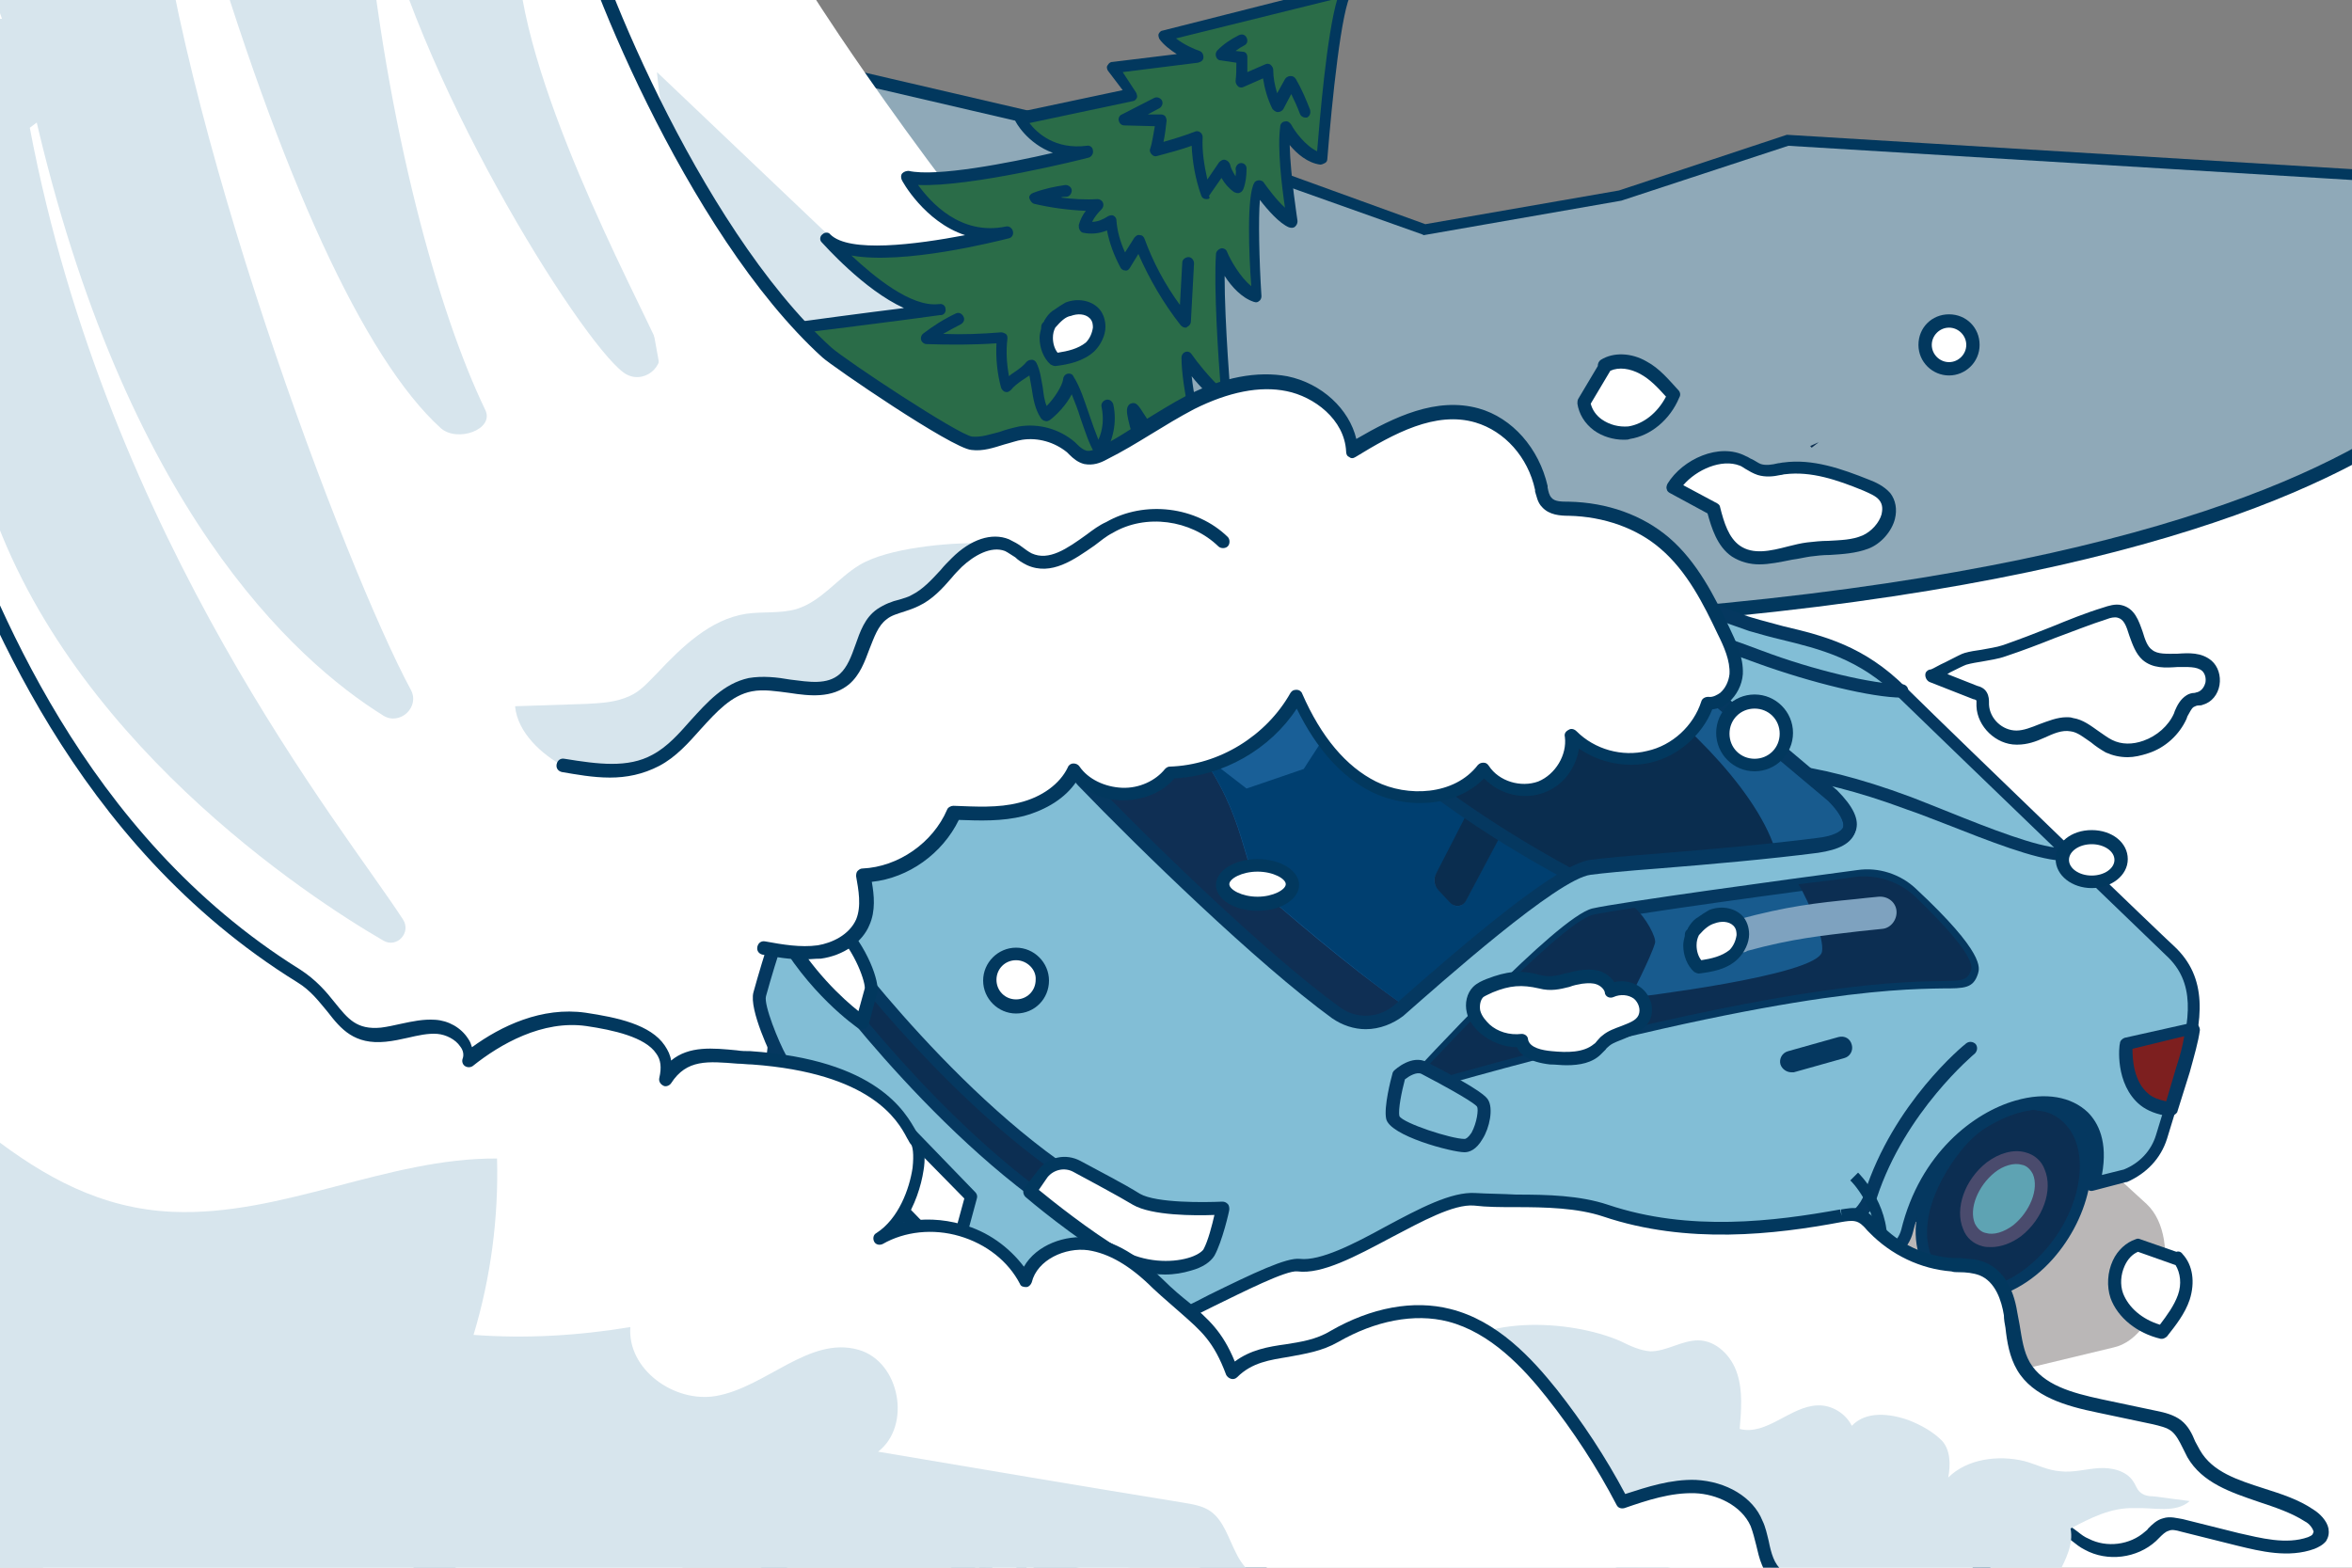 <?xml version="1.0" encoding="utf-8"?>
<!-- Generator: Adobe Illustrator 25.4.8, SVG Export Plug-In . SVG Version: 6.00 Build 0)  -->
<svg version="1.1" id="_x30_7" xmlns="http://www.w3.org/2000/svg" xmlns:xlink="http://www.w3.org/1999/xlink" x="0px" y="0px"
	 width="300" height="200" viewBox="0 0 300 200" style="enable-background:new 0 0 300 200;" xml:space="preserve">
<rect x="0" y="0" width="300" height="200" fill="#808080" stroke="none"/>
<style type="text/css">
	.st0{clip-path:url(#SVGID_00000111875283566733244870000015716324365089077135_);fill:#02385E;}
	.st1{clip-path:url(#SVGID_00000111875283566733244870000015716324365089077135_);}
	.st2{fill:#78AFBF;}
	.st3{fill:#053860;}
	.st4{fill:#E4E9E7;}
	.st5{fill:#04365D;}
	.st6{fill:#B0B4B3;}
	.st7{fill:#FFD700;}
	.st8{fill:#02385E;}
	.st9{fill:#04375D;}
	.st10{opacity:0.75;clip-path:url(#SVGID_00000111875283566733244870000015716324365089077135_);fill:#FFFFFF;}
	.st11{clip-path:url(#SVGID_00000111875283566733244870000015716324365089077135_);fill:#5A717C;}
	.st12{clip-path:url(#SVGID_00000111875283566733244870000015716324365089077135_);fill:#053860;}
	.st13{opacity:0.64;fill:none;stroke:#02385E;stroke-width:1.403;stroke-miterlimit:10;}
	.st14{opacity:0.75;fill:#FFFFFF;}
	.st15{fill:#0A2D4F;}
	.st16{fill:#82BED6;}
	.st17{fill:#FFFFFF;}
	.st18{fill:#0C2E52;}
	.st19{fill:#7EA2BF;}
	.st20{fill:#185B8E;}
	.st21{fill:#C25B45;}
	.st22{fill:#7D1F1F;}
	.st23{fill:#D6AC4D;}
	.st24{clip-path:url(#SVGID_00000111875283566733244870000015716324365089077135_);fill:#A6DAE6;}
	.st25{clip-path:url(#SVGID_00000142136032256493763400000000630684521056733354_);}
	.st26{opacity:0.3;fill:#1A0E0E;}
	.st27{fill:#5EA3B3;}
	.st28{fill:#4A4B6D;}
	.st29{fill:#195F97;}
	.st30{fill:#0F2F54;}
	.st31{fill:#003F70;}
	.st32{fill:#BF5753;}
	.st33{clip-path:url(#SVGID_00000142136032256493763400000000630684521056733354_);fill:#02385E;}
	.st34{clip-path:url(#SVGID_00000142136032256493763400000000630684521056733354_);fill:#BDCDD4;}
	.st35{fill:#073961;}
	.st36{clip-path:url(#SVGID_00000142136032256493763400000000630684521056733354_);fill:none;}
	.st37{clip-path:url(#SVGID_00000080183748871106724970000013755543945340431792_);}
	.st38{fill:#394048;}
	.st39{fill:#BFBDBB;}
	.st40{fill:#95624E;}
	.st41{fill:#B69D92;}
	.st42{fill:#76939E;}
	.st43{fill:#093B68;}
	.st44{clip-path:url(#SVGID_00000080183748871106724970000013755543945340431792_);fill:#FFFFFF;}
	.st45{fill:#979CA1;}
	.st46{opacity:0.82;clip-path:url(#SVGID_00000080183748871106724970000013755543945340431792_);fill:#FFFFFF;}
	.st47{clip-path:url(#SVGID_00000080183748871106724970000013755543945340431792_);fill:#053860;}
	.st48{opacity:0.4;clip-path:url(#SVGID_00000080183748871106724970000013755543945340431792_);}
	.st49{opacity:0.85;clip-path:url(#SVGID_00000080183748871106724970000013755543945340431792_);fill:#FFFFFF;}
	.st50{clip-path:url(#SVGID_00000080183748871106724970000013755543945340431792_);fill:#02385E;}
	.st51{clip-path:url(#SVGID_00000140715221809221851120000015969595930800299439_);fill:#02385E;}
	.st52{clip-path:url(#SVGID_00000140715221809221851120000015969595930800299439_);}
	.st53{clip-path:url(#SVGID_00000140715221809221851120000015969595930800299439_);fill:#053860;}
	
		.st54{clip-path:url(#SVGID_00000140715221809221851120000015969595930800299439_);fill:none;stroke:#053860;stroke-width:1.683;stroke-linecap:round;stroke-linejoin:round;stroke-miterlimit:10;}
	.st55{fill:none;}
	.st56{opacity:0.88;clip-path:url(#SVGID_00000140715221809221851120000015969595930800299439_);}
	.st57{clip-path:url(#SVGID_00000140715221809221851120000015969595930800299439_);fill:#5A717C;}
	.st58{fill:#BFB082;}
	.st59{fill:#A59770;}
	.st60{fill:#BAAB7F;}
	.st61{clip-path:url(#SVGID_00000114070730640300832750000015767948462491628200_);fill:#02385E;}
	.st62{clip-path:url(#SVGID_00000114070730640300832750000015767948462491628200_);}
	.st63{fill:#D9D9DA;}
	.st64{fill:#073A64;}
	.st65{fill:#EEEEEB;}
	.st66{clip-path:url(#XMLID_00000003063050756942710830000008892219153041846659_);}
	.st67{clip-path:url(#XMLID_00000080905836166737902520000005298905046717956538_);}
	.st68{clip-path:url(#SVGID_00000059307549338443679040000005818989186725039016_);fill:#8FC4EA;}
	.st69{clip-path:url(#SVGID_00000114070730640300832750000015767948462491628200_);fill:#053860;}
	.st70{clip-path:url(#SVGID_00000114070730640300832750000015767948462491628200_);fill:#FFFFFF;}
	.st71{opacity:0.89;clip-path:url(#SVGID_00000114070730640300832750000015767948462491628200_);fill:#FFFFFF;}
	
		.st72{opacity:0.61;fill:none;stroke:#02385E;stroke-width:1.683;stroke-linecap:round;stroke-linejoin:round;stroke-miterlimit:10;}
	.st73{fill:none;stroke:#053860;stroke-width:1.683;stroke-linecap:round;stroke-linejoin:round;stroke-miterlimit:10;}
	.st74{opacity:0.89;fill:#FFFFFF;}
	.st75{clip-path:url(#SVGID_00000114070730640300832750000015767948462491628200_);fill:#5A717C;}
	.st76{clip-path:url(#SVGID_00000049198227290197976740000011234965348453594538_);fill:#BDCDD4;}
	.st77{clip-path:url(#SVGID_00000049198227290197976740000011234965348453594538_);}
	.st78{opacity:0.53;fill:#96D5F3;}
	.st79{fill:#BB5946;}
	.st80{clip-path:url(#SVGID_00000049198227290197976740000011234965348453594538_);fill:#02385E;}
	.st81{opacity:0.3;fill:#190D0D;}
	.st82{fill:#ECCC56;}
	.st83{fill:#023961;}
	.st84{fill:#60A3B5;}
	.st85{fill:#C35B46;}
	.st86{fill:#003E6C;}
	.st87{fill:#0D325C;}
	.st88{clip-path:url(#SVGID_00000049198227290197976740000011234965348453594538_);fill:#073961;}
	.st89{clip-path:url(#SVGID_00000087406613711040667970000000848495866273396911_);}
	.st90{fill:#BDCDD4;}
	.st91{clip-path:url(#SVGID_00000087406613711040667970000000848495866273396911_);fill:#BDCDD4;}
	.st92{clip-path:url(#SVGID_00000012474715350150803800000016966593464956201344_);fill:#D7E5ED;}
	.st93{clip-path:url(#SVGID_00000012474715350150803800000016966593464956201344_);}
	.st94{fill:#C9CACA;}
	.st95{fill:#B5B5B6;}
	.st96{clip-path:url(#SVGID_00000012474715350150803800000016966593464956201344_);fill:#02385E;}
	.st97{fill:#D7E5ED;}
	.st98{clip-path:url(#SVGID_00000016077275976446512040000009480700330146918027_);}
	.st99{fill:#8FA9B8;}
	.st100{clip-path:url(#SVGID_00000016077275976446512040000009480700330146918027_);fill:#D7E5ED;}
	.st101{clip-path:url(#SVGID_00000016077275976446512040000009480700330146918027_);fill:#FFFFFF;}
	.st102{fill:#2A6C48;}
	.st103{clip-path:url(#SVGID_00000016077275976446512040000009480700330146918027_);fill:#02385E;}
	.st104{opacity:0.3;clip-path:url(#SVGID_00000016077275976446512040000009480700330146918027_);fill:#2EA7E0;}
	.st105{clip-path:url(#SVGID_00000161599600525284105740000013095555456383877287_);fill:#D7E5ED;}
	.st106{clip-path:url(#SVGID_00000161599600525284105740000013095555456383877287_);}
	.st107{clip-path:url(#SVGID_00000161599600525284105740000013095555456383877287_);fill:#BCD7E4;}
	.st108{clip-path:url(#SVGID_00000161599600525284105740000013095555456383877287_);fill:#9CC8D6;}
	.st109{clip-path:url(#SVGID_00000161599600525284105740000013095555456383877287_);fill:#FFFFFF;}
	.st110{clip-path:url(#SVGID_00000161599600525284105740000013095555456383877287_);fill:#02385E;}
	.st111{fill:#D3E3EA;}
	.st112{clip-path:url(#SVGID_00000033330575142279445890000007740733098033945488_);}
	.st113{fill:#B75652;}
	.st114{fill:#02375B;}
	.st115{clip-path:url(#SVGID_00000033330575142279445890000007740733098033945488_);fill:#02375B;}
	.st116{clip-path:url(#SVGID_00000033330575142279445890000007740733098033945488_);fill:#96A9B3;}
	.st117{fill:#07385E;}
	.st118{clip-path:url(#SVGID_00000008854115311228640540000009751171043706157964_);}
	.st119{opacity:0.3;clip-path:url(#SVGID_00000008854115311228640540000009751171043706157964_);fill:#1A0E0E;}
	.st120{fill:#DBE8EA;}
	.st121{fill:#B3BFC1;}
	.st122{fill:#8DCBE6;}
	.st123{fill:#F5E42E;}
	.st124{fill:#C3172E;}
	.st125{opacity:0.78;fill:#231815;}
	.st126{clip-path:url(#SVGID_00000008854115311228640540000009751171043706157964_);fill:#02375B;}
	.st127{clip-path:url(#SVGID_00000008854115311228640540000009751171043706157964_);fill:none;}
	.st128{clip-path:url(#SVGID_00000008854115311228640540000009751171043706157964_);fill:#96A9B3;}
	.st129{clip-path:url(#SVGID_00000104672898505668467600000008887853780804266140_);}
	.st130{opacity:0.9;fill:#FFFFFF;}
	.st131{clip-path:url(#SVGID_00000084522052607473376310000015531578152636024749_);}
	.st132{fill:#F5D6C4;}
	.st133{fill:#0B2D50;}
	.st134{fill:#D2C944;}
	.st135{fill:#F7D687;}
	.st136{fill:#EA9C90;}
	.st137{clip-path:url(#SVGID_00000151505679811299103750000016732930222210667189_);}
	.st138{opacity:0.3;fill:#190C0D;}
	.st139{fill:#E4C658;}
	.st140{fill:#5E9DAF;}
	.st141{fill:#003D68;}
	.st142{fill:#0D3159;}
	.st143{clip-path:url(#SVGID_00000151505679811299103750000016732930222210667189_);fill:#02375B;}
	.st144{clip-path:url(#SVGID_00000151505679811299103750000016732930222210667189_);fill:#96A9B3;}
	.st145{opacity:0.81;clip-path:url(#SVGID_00000151505679811299103750000016732930222210667189_);fill:#FFFFFF;}
	.st146{fill:#B69D72;}
	.st147{clip-path:url(#SVGID_00000151505679811299103750000016732930222210667189_);fill:#02385E;}
	.st148{clip-path:url(#SVGID_00000151505679811299103750000016732930222210667189_);fill:#7EA2BF;}
	.st149{clip-path:url(#SVGID_00000142864779078397437150000003343102503063889824_);}
	.st150{clip-path:url(#SVGID_00000142864779078397437150000003343102503063889824_);fill:#96A9B3;}
	.st151{fill:#E9E9EA;}
	.st152{fill:none;stroke:#02375B;stroke-width:1.683;stroke-linecap:round;stroke-linejoin:round;stroke-miterlimit:10;}
	.st153{fill:#F7F9F9;}
	.st154{fill:#C2C2C2;}
	.st155{clip-path:url(#SVGID_00000142864779078397437150000003343102503063889824_);fill:#02375B;}
	.st156{clip-path:url(#SVGID_00000169559307368128673180000003834963204765303712_);}
	.st157{opacity:0.3;fill:#190A0D;}
	.st158{fill:#072B4A;}
	.st159{fill:#0A2C4E;}
	.st160{fill:#5B98A6;}
	.st161{fill:#464968;}
	.st162{fill:#6B6E70;}
	.st163{fill:#06355A;}
	.st164{fill:#B35844;}
	.st165{fill:#761F1D;}
	.st166{fill:#C9A210;}
	.st167{fill:#195682;}
	.st168{clip-path:url(#SVGID_00000169559307368128673180000003834963204765303712_);fill:#96A9B3;}
	.st169{opacity:0.3;clip-path:url(#SVGID_00000056415711561053134060000001008713440454372007_);fill:#1A0E0E;}
	.st170{clip-path:url(#SVGID_00000056415711561053134060000001008713440454372007_);}
	.st171{clip-path:url(#SVGID_00000056415711561053134060000001008713440454372007_);fill:#053860;}
	.st172{clip-path:url(#SVGID_00000056415711561053134060000001008713440454372007_);fill:#7EA2BF;}
	.st173{clip-path:url(#SVGID_00000056415711561053134060000001008713440454372007_);fill:#02375B;}
	.st174{clip-path:url(#SVGID_00000056415711561053134060000001008713440454372007_);fill:#0F2F54;}
	.st175{fill:#EAF5F8;}
	.st176{clip-path:url(#SVGID_00000056415711561053134060000001008713440454372007_);fill:#96A9B3;}
	.st177{opacity:0.3;clip-path:url(#SVGID_00000157286399275901474980000017380651840165340318_);fill:#1A0E0E;}
	.st178{clip-path:url(#SVGID_00000157286399275901474980000017380651840165340318_);}
	.st179{fill:#FFF67F;}
	.st180{fill:#F0E62A;}
	.st181{opacity:0.88;clip-path:url(#SVGID_00000157286399275901474980000017380651840165340318_);}
	.st182{opacity:0.3;clip-path:url(#SVGID_00000103267512284207012480000003493790820251152790_);fill:#1A0E0E;}
	.st183{clip-path:url(#SVGID_00000103267512284207012480000003493790820251152790_);}
	.st184{clip-path:url(#SVGID_00000103267512284207012480000003493790820251152790_);fill:#96A9B3;}
	.st185{clip-path:url(#SVGID_00000103267512284207012480000003493790820251152790_);fill:#053860;}
	.st186{clip-path:url(#SVGID_00000103267512284207012480000003493790820251152790_);fill:#195F97;}
	.st187{clip-path:url(#SVGID_00000103267512284207012480000003493790820251152790_);fill:#0C2E52;}
	.st188{clip-path:url(#SVGID_00000103267512284207012480000003493790820251152790_);fill:#7D1F1F;}
	.st189{clip-path:url(#SVGID_00000103267512284207012480000003493790820251152790_);fill:#0F2F54;}
	.st190{clip-path:url(#SVGID_00000103267512284207012480000003493790820251152790_);fill:#003F70;}
	.st191{clip-path:url(#SVGID_00000103267512284207012480000003493790820251152790_);fill:#0A2D4F;}
	.st192{clip-path:url(#SVGID_00000103267512284207012480000003493790820251152790_);fill:#185B8E;}
	.st193{clip-path:url(#SVGID_00000103267512284207012480000003493790820251152790_);fill:#7EA2BF;}
	.st194{clip-path:url(#SVGID_00000103267512284207012480000003493790820251152790_);fill:#02375B;}
	.st195{fill:#686868;}
	.st196{fill:#ECF6FC;}
	.st197{clip-path:url(#SVGID_00000066484406295866291820000013346538766493588882_);}
	.st198{fill:#FAE5B7;}
	.st199{fill:#90CDEB;}
	.st200{clip-path:url(#SVGID_00000066484406295866291820000013346538766493588882_);fill:#02375B;}
	.st201{clip-path:url(#SVGID_00000066484406295866291820000013346538766493588882_);fill:#D2C944;}
	.st202{clip-path:url(#SVGID_00000066484406295866291820000013346538766493588882_);fill:#877CB3;}
	.st203{clip-path:url(#SVGID_00000066484406295866291820000013346538766493588882_);fill:#C76635;}
	.st204{clip-path:url(#SVGID_00000066484406295866291820000013346538766493588882_);fill:#BDCED7;}
	.st205{clip-path:url(#SVGID_00000066484406295866291820000013346538766493588882_);fill:#FFFFFF;}
	.st206{fill:#38474D;}
	.st207{opacity:0.3;clip-path:url(#SVGID_00000064331665812840622030000010241005704417190305_);fill:#1A0E0E;}
	.st208{clip-path:url(#SVGID_00000064331665812840622030000010241005704417190305_);}
	.st209{clip-path:url(#SVGID_00000064331665812840622030000010241005704417190305_);fill:none;}
	.st210{clip-path:url(#SVGID_00000064331665812840622030000010241005704417190305_);fill:#02375B;}
	.st211{opacity:0.88;clip-path:url(#SVGID_00000064331665812840622030000010241005704417190305_);}
</style>
<g>
	<defs>
		<rect id="SVGID_00000062877187879328414570000017912588254995485336_" y="-220" width="300" height="200"/>
	</defs>
	<clipPath id="SVGID_00000050648359393214718810000008743644747602097582_">
		<use xlink:href="#SVGID_00000062877187879328414570000017912588254995485336_"  style="overflow:visible;"/>
	</clipPath>
	<g style="clip-path:url(#SVGID_00000050648359393214718810000008743644747602097582_);">
		<polygon class="st38" points="-6.5,-7.9 377.6,-153.4 379.3,-138.9 -4.8,6.6 		"/>
		<path class="st8" d="M-4.8,7.5c-0.2,0-0.3,0-0.5-0.1C-5.5,7.2-5.7,7-5.7,6.7L-7.4-7.8c-0.1-0.4,0.2-0.8,0.6-1l384.1-145.5
			c0.3-0.1,0.6-0.1,0.8,0.1c0.2,0.1,0.4,0.4,0.4,0.7l1.7,14.5c0.1,0.4-0.2,0.8-0.6,1L-4.4,7.5C-4.5,7.5-4.6,7.5-4.8,7.5z M-5.5-7.3
			L-4,5.3l382.3-144.8l-1.5-12.6L-5.5-7.3z"/>
	</g>
	<g style="clip-path:url(#SVGID_00000050648359393214718810000008743644747602097582_);">
		<polygon class="st39" points="379.3,-122.2 -4.8,23.3 -4.8,6.6 379.3,-138.9 		"/>
		<path class="st8" d="M-4.8,24.2c-0.2,0-0.4-0.1-0.5-0.2c-0.3-0.2-0.4-0.5-0.4-0.8V6.6c0-0.4,0.2-0.7,0.6-0.9L379-139.8
			c0.3-0.1,0.6-0.1,0.9,0.1c0.3,0.2,0.4,0.5,0.4,0.8v16.7c0,0.4-0.2,0.7-0.6,0.9L-4.4,24.1C-4.5,24.2-4.6,24.2-4.8,24.2z M-3.8,7.2
			v14.7l382.2-144.8v-14.7L-3.8,7.2z M379.3-122.2L379.3-122.2L379.3-122.2z"/>
	</g>
</g>
<g>
	<defs>
		<rect id="SVGID_00000058586460090070661430000003121590859035300251_" x="-320" y="0" width="300" height="200"/>
	</defs>
	<clipPath id="SVGID_00000124855126516174787650000003247252259487111810_">
		<use xlink:href="#SVGID_00000058586460090070661430000003121590859035300251_"  style="overflow:visible;"/>
	</clipPath>
	<g style="clip-path:url(#SVGID_00000124855126516174787650000003247252259487111810_);">
		<path class="st17" d="M0.1,149.7c0,0-14.9-4.7-27.2-0.8c0,0-14.8-8.6-37.4,5.4c-8.5-2.3-18.5,1.5-24.1,8.4
			c-2.1,2.6-3.7,5.7-6.4,7.6c-3.7,2.7-8.5,2.7-13,3.8c-4.4,1.1-9.2,4.3-8.8,8.8c-6.2-1.1-12.9,1.1-17.1,5.8"/>
		<path class="st8" d="M-134,189.4c-0.2,0-0.4-0.1-0.6-0.2c-0.3-0.3-0.4-0.8,0-1.2c4.2-4.6,10.7-6.9,16.9-6.2c0.4-4.5,5-7.6,9.5-8.7
			c1.3-0.3,2.6-0.5,3.8-0.8c3.3-0.6,6.3-1.1,8.8-2.9c1.7-1.3,3-3,4.3-4.9c0.6-0.9,1.2-1.7,1.9-2.6c5.8-7.2,16.1-10.8,24.6-8.7
			c21.1-12.9,35.3-6.6,37.7-5.4c12.4-3.7,26.8,0.7,27.4,0.9c0.4,0.1,0.7,0.6,0.6,1.1s-0.6,0.7-1.1,0.6c-0.1,0-14.8-4.5-26.7-0.8
			c-0.2,0.1-0.5,0-0.7-0.1c-0.1-0.1-14.7-8.2-36.6,5.3c-0.2,0.1-0.4,0.2-0.7,0.1c-7.9-2.1-17.7,1.3-23.2,8.1
			c-0.6,0.8-1.3,1.7-1.8,2.5c-1.3,1.9-2.7,3.9-4.7,5.3c-2.8,2-6.2,2.6-9.5,3.2c-1.2,0.2-2.5,0.4-3.7,0.7c-4.3,1-8.5,4.1-8.2,8
			c0,0.3-0.1,0.5-0.3,0.7c-0.2,0.2-0.5,0.2-0.7,0.2c-5.9-1.1-12.3,1.1-16.3,5.5C-133.5,189.3-133.8,189.4-134,189.4z"/>
	</g>
</g>
<g>
	<defs>
		<rect id="SVGID_00000168100665623386298450000016596345365340130976_" y="0" width="300" height="200"/>
	</defs>
	<clipPath id="SVGID_00000091722044429345494390000000468422055193117091_">
		<use xlink:href="#SVGID_00000168100665623386298450000016596345365340130976_"  style="overflow:visible;"/>
	</clipPath>
	<g style="clip-path:url(#SVGID_00000091722044429345494390000000468422055193117091_);">
		<g>
			<polygon class="st99" points="57.3,9.2 106.5,9.2 131,14.9 153.2,19.1 181.8,29.4 206.7,25 228,18 317.8,23.4 320.7,43.6 
				271.3,106.7 53,99.6 			"/>
			<path class="st8" d="M271.6,107.5l-0.4,0l-219-7.2l4.4-91.9l50,0l24.5,5.7l22.3,4.2l28.4,10.3l24.7-4.3l21.4-7.1l0.1,0l90.4,5.5
				l3,21.1l-0.2,0.3L271.6,107.5z M53.8,98.8l217.1,7.1l49-62.6l-2.8-19.3l-89-5.4l-21.3,7l-25.2,4.4l-0.2-0.1L153,19.8l-22.2-4.1
				l-24.5-5.7H58L53.8,98.8z"/>
		</g>
		<g>
			<path class="st17" d="M146.3,80.4l-21.7,126.1l196.5-1.9V38.1C321.1,38.1,312.8,83,146.3,80.4z"/>
			<path class="st8" d="M124.6,207.3c-0.2,0-0.5-0.1-0.6-0.3c-0.2-0.2-0.2-0.4-0.2-0.7l21.7-126.1c0.1-0.4,0.4-0.7,0.8-0.7
				c0,0,0,0,0,0c85.5,1.3,128.3-10.1,149.1-19.9C317.9,49,320.2,38,320.2,37.9c0.1-0.4,0.5-0.7,0.9-0.7c0.4,0,0.8,0.4,0.8,0.8v166.5
				c0,0.5-0.4,0.8-0.8,0.8L124.6,207.3C124.6,207.3,124.6,207.3,124.6,207.3z M147,81.3l-21.4,124.3l194.7-1.8V42.2
				c-2.5,4.3-8.7,11.7-23.7,18.8C275.6,71,232.7,82.5,147,81.3z"/>
		</g>
	</g>
	<path style="clip-path:url(#SVGID_00000091722044429345494390000000468422055193117091_);fill:#D7E5ED;" d="M59.7,125.5
		c4.3-1.2,8.8-1.4,13.3-1.6c-2.1-2.2-3.9-4.6-5.5-7.2c-0.6-0.9-1.1-2.1-0.8-3.1c6.4,4.6,14.4,6.9,22.3,6.5c1.2-0.1,2.4-0.2,3.7-0.1
		c1.1,0.1,2.2,0.4,3.3,0.7c3.2,0.9,6.4,1.9,9.2,3.7c0.4,0.3,0.9,0.6,1.1,1c0.2,0.4,0.2,0.8,0.3,1.3c0.3,4.5,0.6,9.1,0.9,13.6
		c0,0.3,0,0.6-0.1,0.9c-0.2,0.3-0.5,0.5-0.9,0.7c-5.2,2.3-11,3-16.7,3.6c-8.5,0.8-17.2,1.2-25.6,0c-0.6-0.1-1.3-0.2-1.9-0.5
		c-0.8-0.4-1.5-1-2.1-1.6c-2.6-2.5-7.3-6.3-7.6-10.2c-0.1-1.7,1.2-3,2.2-4.3C55.9,127.1,57.4,126.1,59.7,125.5z"/>
	<path style="clip-path:url(#SVGID_00000091722044429345494390000000468422055193117091_);fill:#FFFFFF;" d="M77.3,206.5H-8.8
		L-7.2,0h111.3c0,0,66.8,105.4,124,105.4"/>
	<g style="clip-path:url(#SVGID_00000091722044429345494390000000468422055193117091_);">
		<g>
			<path class="st16" d="M141.7,93.4c0,0-4.6-5.5-6.4-5s-2.1,5.5-2.1,5.5l1.4,3.2L141.7,93.4z"/>
			<path class="st3" d="M134.7,97.9c-0.1,0-0.2,0-0.3,0c-0.2-0.1-0.4-0.2-0.5-0.5l-1.4-3.2c-0.1-0.1-0.1-0.3-0.1-0.4
				c0.1-1.3,0.5-5.6,2.7-6.3c2.1-0.6,5.7,3.5,7.2,5.3c0.2,0.2,0.2,0.5,0.2,0.7c-0.1,0.2-0.2,0.5-0.4,0.6l-7,3.7
				C134.9,97.9,134.8,97.9,134.7,97.9z M134.1,93.8l0.9,2.1l5.3-2.8c-2-2.3-4.2-4.1-4.8-3.9C134.9,89.4,134.3,91.7,134.1,93.8z"/>
		</g>
		<path class="st26" d="M149.9,200.7l119.7-28.8c6-1.3,9-13.8,4.2-18.3l-44-40.3c-2-1.8-4.7-2.6-7.1-2.1l-121.9,33.4
			c-5.9,1.2-10.6,6.7-5.9,11.2l40.5,40.6C137.3,198.4,147.3,201.3,149.9,200.7z"/>
		<g>
			<path class="st16" d="M99.6,126.3l-1.2,11c-0.1,1.8,0.5,3.5,1.7,4.8c6.8,7.5,32.9,34.9,42.6,38.1c11.5,3.8,20.1-0.2,20.1-0.2
				l1.3-9.6L99.6,126.3z"/>
			<path class="st3" d="M152.8,182.8c-3,0-6.5-0.4-10.4-1.7c-11.3-3.7-42.7-38-43-38.3c-1.3-1.5-2-3.5-1.9-5.5l1.2-11
				c0-0.3,0.2-0.5,0.5-0.7c0.3-0.1,0.6-0.1,0.8,0.1l64.5,44.1c0.3,0.2,0.4,0.5,0.4,0.8l-1.3,9.6c0,0.3-0.2,0.5-0.5,0.7
				C162.9,181,158.9,182.8,152.8,182.8z M100.3,127.8l-1,9.6c-0.1,1.5,0.4,3,1.5,4.2c10.8,11.8,33.6,35,42.3,37.9
				c9.6,3.2,17.2,0.7,19.1,0l1.1-8.6L100.3,127.8z"/>
		</g>
		<g>
			<g>
				<path class="st15" d="M215,143.5l49.6-8.3l7.1,12.8l-49.3,14.2C221.4,156.3,220.8,149.1,215,143.5z"/>
				<path class="st15" d="M159.3,154.2l34.8-2.7c4.1,9.1-0.1,9.4-0.8,15.2l-32,9L159.3,154.2z"/>
			</g>
			<g>
				<g>
					
						<ellipse transform="matrix(0.552 -0.834 0.834 0.552 -13.086 281.551)" class="st18" cx="255.6" cy="153" rx="13.3" ry="8.9"/>
					<path class="st3" d="M251.9,165.8c-0.3,0-0.5,0-0.7,0c-2.2-0.2-4-1.3-5.2-3.1c-4.5-6.7,1.3-15.3,4-18c3.1-3.2,6.9-4.9,10.1-4.6
						c2.2,0.2,4,1.3,5.2,3.1c3,4.5,1.2,12.6-4,18C258.5,164.1,255,165.8,251.9,165.8z M259.3,141.6c-2.7,0-5.7,1.5-8.3,4.2l0,0
						c-2.2,2.3-7.8,10.2-3.8,16.1c1,1.4,2.4,2.3,4.1,2.4c2.8,0.3,6.2-1.3,8.9-4.1c4.8-4.9,6.5-12.1,3.8-16.1c-1-1.4-2.4-2.3-4.1-2.4
						C259.7,141.6,259.5,141.6,259.3,141.6z M250.4,145.2L250.4,145.2L250.4,145.2z"/>
				</g>
				<g>
					
						<ellipse transform="matrix(0.602 -0.799 0.799 0.602 -20.394 265)" class="st27" cx="255.6" cy="153" rx="5.9" ry="4.1"/>
					<path class="st28" d="M254,159.1c-0.4,0-0.7,0-1.1-0.1c-1.2-0.3-2.1-1.1-2.5-2.2c-1.1-2.6,0.2-6.3,3-8.5l0,0
						c1.6-1.2,3.4-1.7,4.9-1.3c1.2,0.3,2.1,1.1,2.5,2.2c1.1,2.6-0.2,6.3-3,8.5C256.6,158.6,255.2,159.1,254,159.1z M254.4,149.6
						L254.4,149.6c-2.1,1.7-3.3,4.6-2.5,6.5c0.3,0.6,0.8,1.1,1.4,1.2c1,0.3,2.3-0.1,3.5-1c2.1-1.7,3.3-4.6,2.5-6.5
						c-0.3-0.6-0.8-1.1-1.4-1.2C256.9,148.3,255.5,148.7,254.4,149.6z"/>
				</g>
			</g>
			<g>
				<g>
					
						<ellipse transform="matrix(0.552 -0.834 0.834 0.552 -65.954 222.878)" class="st18" cx="174.5" cy="172.8" rx="13.3" ry="8.9"/>
					<path class="st3" d="M170.8,185.7c-0.3,0-0.5,0-0.7,0c-2.2-0.2-4-1.3-5.2-3.1c-4.5-6.7,1.3-15.3,4-18l0,0
						c3.1-3.2,6.9-4.9,10.1-4.6c2.2,0.2,4,1.3,5.2,3.1c3,4.5,1.2,12.6-4,18C177.4,184,173.9,185.7,170.8,185.7z M169.9,165.6
						L169.9,165.6c-2.2,2.3-7.8,10.2-3.8,16.1c1,1.4,2.4,2.3,4.1,2.4c2.8,0.3,6.2-1.3,8.9-4.1c4.8-4.9,6.5-12.1,3.8-16.1
						c-1-1.4-2.4-2.3-4.1-2.4C176,161.3,172.7,162.8,169.9,165.6z"/>
				</g>
				<g>
					
						<ellipse transform="matrix(0.602 -0.799 0.799 0.602 -68.546 208.199)" class="st27" cx="174.5" cy="172.8" rx="5.9" ry="4.1"/>
					<path class="st28" d="M172.9,179c-0.4,0-0.7,0-1.1-0.1c-1.2-0.3-2.1-1.1-2.5-2.2c-1.1-2.6,0.2-6.3,3-8.5
						c1.6-1.2,3.4-1.7,4.9-1.3c1.2,0.3,2.1,1.1,2.5,2.2c1.1,2.6-0.2,6.3-3,8.5C175.6,178.5,174.2,179,172.9,179z M176.2,168.4
						c-0.9,0-1.9,0.4-2.8,1.1c-2.1,1.7-3.3,4.6-2.5,6.5c0.3,0.6,0.8,1.1,1.4,1.2c1,0.3,2.3-0.1,3.5-1c2.1-1.7,3.3-4.6,2.5-6.5
						c-0.3-0.6-0.8-1.1-1.4-1.2C176.6,168.4,176.4,168.4,176.2,168.4z"/>
				</g>
			</g>
			<g>
				<path class="st16" d="M198.1,71.5c4.2-0.4,21.1,6.8,25.2,8c6.1,1.9,12.7,2.2,19.3,8.6c7.4,7.3,34.2,33,34.2,33
					c4.1,3.8,3.5,8.8,1.5,15.3l-2.6,8.5c-0.7,2.2-2.4,4-4.6,4.9l-4.2,1.1c4.3-16-18.9-13.1-23.6,6c-0.5,2-2.4,3.4-4.5,4
					c-9.3,2.6-34.6,7.9-45.6,10.8c-3.1,0.8-8.9,2-8.4-0.2c3.9-17.4-17.5-16-21.2,4.1c-0.2,0.9-3.4,1.4-7.5,2
					c-5.9,0.8-11.3-1.3-13.7-2.7c-6.6-3.7-35.7-27.1-42.9-39.9c-0.8-1.4-3.1-6.7-2.6-8.2c1.2-4.2,3.5-11.6,4.8-15.1
					c0.6-1.7,1.9-3,3.5-3.8L138,94.2c1.7-0.7,10.8-9.3,19.7-14.3c3.8-2.1,7.9-3.6,12.1-4.3L198.1,71.5z"/>
				<path class="st3" d="M153.5,178.7c-5.8,0-10.5-2.4-11.4-3c-6.3-3.5-35.7-26.8-43.3-40.2c-0.4-0.7-3.3-6.7-2.7-8.9
					c1.2-4.4,3.6-11.8,4.8-15.2c0.7-1.9,2.1-3.4,4-4.3l32.8-13.8c0.5-0.2,2.2-1.6,4.1-3.1c3.9-3.1,9.7-7.9,15.5-11.1
					c3.9-2.2,8-3.7,12.4-4.4l28.3-4c0,0,0,0,0,0c3-0.3,11.1,2.6,19.8,6c2.5,0.9,4.6,1.8,5.7,2.1c1.3,0.4,2.6,0.7,4,1.1
					c5.1,1.2,10.3,2.5,15.6,7.8c7.3,7.2,33.9,32.8,34.2,33c4.3,4,3.8,9.3,1.7,16.1l-2.6,8.5c-0.8,2.5-2.6,4.4-5.1,5.5
					c0,0-0.1,0-0.1,0l-4.2,1.1c-0.3,0.1-0.6,0-0.8-0.2s-0.3-0.5-0.2-0.8c0.9-3.5,0.6-6.1-1.1-7.8c-1.6-1.6-4.4-2-7.5-1.1
					c-4.8,1.4-11.2,6.2-13.4,15.2c-0.5,2.1-2.5,3.9-5.1,4.6c-4.9,1.4-14.3,3.5-23.4,5.5c-8.4,1.9-17,3.8-22.3,5.2
					c-7.4,1.9-8.6,0.8-8.9,0.4c-0.4-0.4-0.6-1-0.4-1.6c1-4.3,0.4-7.8-1.7-9.6c-1.7-1.5-4.3-1.9-7-0.9c-4.2,1.4-9.2,6.1-10.8,15
					c-0.2,1.4-2.4,1.9-8.2,2.7C155.4,178.6,154.4,178.7,153.5,178.7z M198.2,72.3l-28.3,4c-4.2,0.7-8.2,2.2-11.8,4.2
					c-5.7,3.2-11.4,7.9-15.2,11c-2.6,2.1-3.8,3.1-4.5,3.4l-32.8,13.7c-1.4,0.7-2.6,1.9-3.1,3.4c-1.2,3.4-3.6,10.7-4.8,15.1
					c-0.3,1.1,1.6,5.8,2.6,7.6c7,12.3,35.6,35.6,42.6,39.6c1,0.6,6.6,3.5,13.2,2.6c1.7-0.2,6-0.8,6.8-1.4
					c1.8-9.5,7.3-14.6,11.9-16.2c3.3-1.1,6.5-0.7,8.7,1.3c2.6,2.3,3.3,6.3,2.2,11.2c0.3,0.4,2.6,0.5,7.3-0.8
					c5.3-1.4,13.9-3.3,22.3-5.2c9.1-2.1,18.5-4.2,23.3-5.5c2-0.6,3.5-1.9,3.9-3.4c2.4-9.8,9.3-15,14.6-16.5c3.8-1.1,7.1-0.5,9.2,1.5
					c1.3,1.3,2.6,3.7,1.8,8l2.8-0.7c2-0.8,3.5-2.4,4.1-4.4l2.6-8.5c1.9-6.4,2.4-11-1.3-14.4c-0.3-0.3-26.9-25.9-34.2-33
					c-5-4.9-10-6.1-14.9-7.3c-1.3-0.3-2.7-0.7-4.1-1.1c-1.1-0.4-3.2-1.1-5.8-2.1C211.2,75.9,201.1,72.1,198.2,72.3z"/>
			</g>
		</g>
		<g>
			<path class="st20" d="M179.7,138.7c0,0,19.2-21,23.6-22c3.5-0.8,24.9-3.7,33.7-4.9c2.5-0.3,5,0.5,6.8,2.2
				c3.4,3.1,8.3,8.1,7.7,9.9C250,127.9,247.2,119.3,179.7,138.7z"/>
			<path class="st3" d="M179.7,139.6c-0.3,0-0.6-0.1-0.7-0.4c-0.2-0.3-0.2-0.7,0.1-1c2-2.2,19.5-21.2,24-22.3
				c3.5-0.8,24.8-3.7,33.8-4.9c2.7-0.4,5.5,0.5,7.5,2.4c8.8,8.2,8.1,10.1,7.9,10.8c-0.6,1.9-1.7,1.9-4.6,1.9
				c-6,0.1-21.9,0.3-67.7,13.5C179.8,139.5,179.8,139.6,179.7,139.6z M238.1,112.6c-0.3,0-0.7,0-1,0.1c-7,0.9-30.1,4-33.6,4.9
				c-2.8,0.7-13.5,11.4-21.1,19.6c43.8-12.4,59.3-12.7,65.2-12.7c2.8,0,2.8-0.1,3.1-0.8c0,0,0.4-1.7-7.5-9
				C241.8,113.3,240,112.6,238.1,112.6z"/>
		</g>
		<path class="st3" d="M242.6,89c-3.8,0-11.6-1.9-18.5-4.4c-13.6-5.1-24.8-7.2-24.9-7.2c-0.5-0.1-0.8-0.5-0.7-1
			c0.1-0.5,0.5-0.8,1-0.7c0.1,0,11.5,2.1,25.2,7.3c6.6,2.5,14.3,4.3,17.9,4.3c0,0,0,0,0,0c0.5,0,0.8,0.4,0.8,0.8
			C243.5,88.6,243.1,89,242.6,89C242.6,89,242.6,89,242.6,89z"/>
		<path class="st3" d="M262.9,109.8C262.9,109.8,262.9,109.8,262.9,109.8c-3.4-0.2-9.2-2.5-14.8-4.7c-1.6-0.6-3.3-1.3-4.8-1.8
			c-13.4-5-19.5-4.2-19.6-4.2c-0.4,0.1-0.9-0.2-1-0.7c-0.1-0.5,0.2-0.9,0.7-1c0.3,0,6.5-0.9,20.4,4.3c1.5,0.6,3.1,1.2,4.8,1.9
			c5.2,2.1,11.1,4.4,14.2,4.6c0.5,0,0.8,0.4,0.8,0.9C263.7,109.5,263.3,109.8,262.9,109.8z"/>
		<g>
			<line class="st17" x1="234.9" y1="133.7" x2="228.5" y2="135.4"/>
			<path class="st3" d="M228.5,136.8c-0.6,0-1.2-0.4-1.4-1c-0.2-0.7,0.2-1.5,1-1.7l6.4-1.8c0.8-0.2,1.5,0.2,1.7,1
				c0.2,0.7-0.2,1.5-1,1.7l-6.4,1.8C228.7,136.8,228.6,136.8,228.5,136.8z"/>
		</g>
		<path class="st3" d="M189.8,168.3c-0.4,0-0.7-0.3-0.8-0.7c-0.1-0.5,0.2-0.9,0.6-1l41.8-9.7c1.6-0.4,5.4-1.6,6.4-4.6
			c3.7-11.6,12.6-18.9,13-19.2c0.4-0.3,0.9-0.2,1.2,0.1c0.3,0.4,0.2,0.9-0.1,1.2c-0.1,0.1-8.9,7.4-12.5,18.4
			c-0.9,2.7-3.6,4.8-7.6,5.8l-41.9,9.7C189.9,168.3,189.8,168.3,189.8,168.3z"/>
		<g>
			<path class="st29" d="M138.2,99.6c7.2,7.5,24.9,22.8,34.8,30c2.5,1.8,3.8,0.7,6.1-1.3c6.8-6,19.6-17.2,23.8-17.7
				c3.8-0.5,18.9-1.5,29-2.8c4.3-0.5,5.7-2.5,1.8-6.3l-29.9-25.2c-2.1-1.7-4.2-3.4-6.3-4.7l-27.7,3.9c-4.3,0.8-8.4,2.2-12.1,4.3
				c-8.9,5-18,13.6-19.7,14.3l0,0C136.7,95.7,136.7,98.1,138.2,99.6z"/>
		</g>
		<g>
			<polygon class="st17" points="121.6,161.1 109.6,148.9 111.9,140.4 123.8,152.7 			"/>
			<path class="st8" d="M121.6,162c-0.2,0-0.4-0.1-0.6-0.3L109,149.5c-0.2-0.2-0.3-0.5-0.2-0.8l2.3-8.5c0.1-0.3,0.3-0.5,0.6-0.6
				c0.3-0.1,0.6,0,0.8,0.2l11.9,12.3c0.2,0.2,0.3,0.5,0.2,0.8l-2.3,8.5c-0.1,0.3-0.3,0.5-0.6,0.6C121.7,162,121.6,162,121.6,162z
				 M110.6,148.6l10.6,10.9l1.8-6.6L112.3,142L110.6,148.6z"/>
		</g>
		<g>
			<path class="st18" d="M236.4,111.9c-1.9,0.3-4.3,0.6-7,0.9c1.4,2.4,3.3,6.9,3,8.6c-0.5,3.1-24.5,5.9-24.5,5.9s2.7-5.2,3.2-7
				c0.2-0.7-1.2-3.3-2.6-4.5c-2.5,0.4-4.4,0.7-5.3,0.9c-4.4,1-23.6,22-23.6,22c67.5-19.4,70.3-10.8,71.8-14.9
				c0.6-1.7-3.9-6.3-7.2-9.5C242.1,112.4,239.3,111.5,236.4,111.9z"/>
		</g>
		<path class="st19" d="M222.2,121.5c-0.9,0-1.8-0.6-2-1.6c-0.3-1.1,0.4-2.3,1.5-2.6c6.3-1.7,9.9-2.1,15-2.6
			c0.9-0.1,1.8-0.2,2.9-0.3c1.2-0.1,2.2,0.7,2.3,1.8s-0.7,2.2-1.8,2.3c-1,0.1-2,0.2-2.9,0.3c-5,0.6-8.4,0.9-14.3,2.5
			C222.6,121.5,222.4,121.5,222.2,121.5z"/>
		<g>
			<path class="st22" d="M273.5,140.3c0.8,0.7,2,1.1,3.3,1.3l1.6-5.1c0.6-1.9,1-3.6,1.3-5.2l-8.5,1.9
				C271.2,133.1,270.5,137.9,273.5,140.3z"/>
		</g>
		<g>
			<path class="st3" d="M276.8,142.4c0,0-0.1,0-0.1,0c-1.6-0.2-2.8-0.7-3.7-1.4c-3.3-2.7-2.7-7.7-2.6-7.9c0-0.3,0.3-0.6,0.6-0.7
				l8.5-1.9c0.3-0.1,0.6,0,0.8,0.2c0.2,0.2,0.3,0.5,0.3,0.7c-0.2,1.5-0.7,3.2-1.3,5.4l-1.6,5.1C277.5,142.2,277.1,142.4,276.8,142.4
				z M272,133.8c0,1.2,0.1,4.2,2.1,5.8l0,0c0.5,0.4,1.2,0.7,2.2,0.9l1.3-4.4c0.5-1.5,0.8-2.7,1-3.9L272,133.8z"/>
		</g>
		<g>
			<path class="st29" d="M233.8,101.4l-29.9-25.2c-2.1-1.7-4.2-3.4-6.3-4.7l-27.7,3.9c-4.3,0.8-8.4,2.2-12.1,4.3
				c-6,3.4-10.2,6.8-15.1,10.8c3.7,0.6,8.2,2.2,11.2,6.6c5.6,8.3,4.7,14.5,7.9,17.2c2,1.6,9.8,8.5,17.4,13.9
				c6.8-6,19.7-17.2,23.8-17.7c3.8-0.5,18.9-1.5,29-2.8C236.2,107.2,237.6,105.3,233.8,101.4z"/>
			<path class="st30" d="M153.8,97.2c-3-4.4-7.5-6-11.2-6.6c-2.3,1.9-4,3.3-4.5,3.5l0,0c-1.3,1.5-1.3,3.9,0.1,5.4
				c7.2,7.5,22.3,22.4,32.2,29.6c2.5,1.8,5.8,1.6,8.1-0.4c0.2-0.1,0.3-0.3,0.5-0.5c-7.6-5.3-15.4-12.2-17.4-13.9
				C158.5,111.8,159.4,105.6,153.8,97.2z"/>
		</g>
		<g>
			<path class="st31" d="M202,98c-1.9-2-5.1-1.6-6.5,0.7l-8.6,16.3c-0.4,0.7-1.3,0.8-1.8,0.2l-1.7-1.8c-0.5-0.5-0.6-1.3-0.2-1.9
				c2.4-4.1,11.1-18.5,11.3-20.6c0.3-2.4-8.1-9-12.4-10.2c-4.3-1.2-15.8,17.4-15.8,17.4l-7.3,2.5l-10.1-7.8c1.8,1,3.5,2.4,4.9,4.4
				c5.6,8.3,4.7,14.5,7.9,17.2c2,1.6,9.8,8.5,17.4,13.9c6.8-6,19.7-17.2,23.8-17.7c1.6-0.2,5.5-0.6,10.7-1.4l2.3,0.1L202,98z"/>
		</g>
		<g>
			<path class="st15" d="M193.2,88.2c0.8,1.2-0.1,2.1-0.2,2.7c-0.2,2.1-7.6,16.2-9.8,20.5c-0.4,0.7-0.3,1.6,0.3,2.2l1.5,1.6
				c0.6,0.6,1.6,0.5,2-0.3l8.6-16.2c1.4-2.3,4.6-2.7,6.5-0.7l13.1,11l0,0c-0.1,0,0.1,0,0,0c7.2-1.1,10.8-0.5,16.8-1.3
				c4.3-0.5,5.7-2.5,1.8-6.3l-29.9-25.2c-0.4,0-0.7,0.1-1.1,0.1c-3,4.2-5.4,10.4-5.4,10.4L193.2,88.2z"/>
		</g>
		<g>
			<path class="st16" d="M178.4,137.2c0,0,1.8-1.7,3.2-1c2.8,1.5,7,3.7,7.5,4.5c0.7,1.2-0.5,5.4-2.3,5.4c-1.8,0-8.9-2.2-9.2-3.6
				C177.3,141.2,178.4,137.2,178.4,137.2z"/>
			<path class="st3" d="M186.8,147c-1.6,0-9.6-2.1-10-4.3c-0.3-1.5,0.6-5,0.8-5.7c0-0.1,0.1-0.3,0.2-0.4c0.2-0.2,2.3-2.1,4.2-1.1
				c7.2,3.7,7.6,4.5,7.8,4.8c0.7,1.1,0.2,3.6-0.7,5C188.3,146.7,187.4,147,186.8,147C186.8,147,186.8,147,186.8,147z M179.2,137.7
				c-0.4,1.5-0.9,3.9-0.7,4.7c0.5,0.9,6.6,2.9,8.3,2.9c0,0,0,0,0,0c0.2,0,0.5-0.2,0.9-0.8c0.7-1.3,0.9-3,0.7-3.3
				c0-0.1-0.8-0.9-7.1-4.2C180.7,136.7,179.7,137.3,179.2,137.7z"/>
		</g>
		<g>
			<path class="st18" d="M104.8,124.1c0,0,17,23.5,35.3,33.3l1.2-4.6c-18.2-9.8-35.3-33.3-35.3-33.3L104.8,124.1z"/>
			<path class="st3" d="M140.1,158.1c-0.1,0-0.2,0-0.4-0.1c-18.2-9.8-35.4-33.3-35.5-33.5c-0.1-0.2-0.2-0.4-0.1-0.6l1.2-4.6
				c0.1-0.3,0.3-0.5,0.6-0.5c0.3-0.1,0.6,0.1,0.7,0.3c0.2,0.2,17.1,23.4,35,33.1c0.3,0.2,0.5,0.5,0.4,0.9l-1.2,4.6
				c-0.1,0.2-0.2,0.4-0.4,0.5C140.3,158.1,140.2,158.1,140.1,158.1z M105.6,124c2,2.7,17.5,23.1,34,32.3l0.8-3.1
				c-15.6-8.6-30.3-27-34.1-32L105.6,124z"/>
		</g>
		<g>
			<g>
				<path class="st17" d="M110,130.4c0,0,0.9-3.2,1.1-4.1c0.2-0.9-1.1-5.2-4.3-8.5c-2.2-2.3-3.6-5.6-4.3-7.5
					c-0.3,0.5-0.6,0.9-0.8,1.4c-0.6,1.6-1.4,4-2.2,6.6C103.7,126.1,110,130.4,110,130.4z"/>
				<path class="st8" d="M110,131.3c-0.2,0-0.3-0.1-0.5-0.1c-0.3-0.2-6.5-4.5-10.8-12.4c-0.1-0.2-0.1-0.4-0.1-0.7
					c0.8-2.6,1.6-5,2.2-6.6c0.2-0.5,0.5-1,0.9-1.6c0.2-0.3,0.5-0.4,0.8-0.4c0.3,0,0.6,0.3,0.7,0.6c0.6,1.7,2,5,4.1,7.2
					c3.4,3.5,4.9,8,4.6,9.3l-1.1,4.1c-0.1,0.3-0.3,0.5-0.5,0.6C110.2,131.2,110.1,131.3,110,131.3z M100.4,118.2
					c3.1,5.6,7.2,9.3,9.1,10.8l0.8-2.9c0.1-0.6-1-4.5-4.1-7.7c-1.7-1.8-3-4.1-3.8-6C101.9,113.9,101.2,115.9,100.4,118.2z"/>
			</g>
		</g>
		<g>
			<path class="st17" d="M131.3,152l1.7-2.2c1-1.3,2.8-1.7,4.3-1c2.3,1.2,5.6,3,7.6,4.2c2.7,1.7,11,1.1,11,1.1s-0.8,4-1.8,5.7
				s-6.7,3.1-11.6,0.3C137.6,157.4,131.3,152,131.3,152z"/>
			<path class="st8" d="M148.6,162.6c-2,0-4.3-0.5-6.5-1.7c-4.9-2.8-11.1-8-11.3-8.2c-0.3-0.3-0.4-0.8-0.1-1.2l1.7-2.2
				c1.3-1.7,3.5-2.2,5.4-1.2c2.4,1.3,5.7,3,7.6,4.2c2.1,1.2,8.3,1.1,10.5,1c0.3,0,0.5,0.1,0.7,0.3c0.2,0.2,0.2,0.5,0.2,0.7
				c0,0.2-0.9,4.1-1.9,5.9c-0.5,0.8-1.5,1.5-3,1.9C150.9,162.4,149.8,162.6,148.6,162.6z M132.5,151.8c1.7,1.4,6.6,5.3,10.5,7.6
				c3,1.7,6.4,1.7,8.5,1.1c1.1-0.3,1.8-0.8,2-1.1c0.6-1.1,1.1-3.1,1.4-4.4c-2.5,0.1-8,0.1-10.4-1.3c-2-1.2-5.2-2.9-7.6-4.2
				c-1.1-0.6-2.5-0.3-3.3,0.7L132.5,151.8z"/>
		</g>
		<g>
			<path class="st15" d="M231.9,107.8c4.3-0.5,5.7-2.5,1.8-6.3l-29.9-25.2c-2.1-1.7-4.2-3.4-6.3-4.7l-27.7,3.9
				c-3.3,0.6-6.5,1.6-9.5,3c5.5,7.5,17.7,21.1,40,33.1c1.1-0.6,2-0.9,2.6-1C206.7,110.1,221.8,109,231.9,107.8z"/>
		</g>
		<g>
			<path class="st15" d="M230.9,56.9c0.1,0.1,0.1,0.2,0.2,0.2l0.9-0.7C231.6,56.6,231.3,56.7,230.9,56.9z"/>
			<path class="st20" d="M233.8,101.4l-29.9-25.2c-2.1-1.7-4.2-3.4-6.3-4.7l-27.7,3.9c-2.9,0.5-5.8,1.4-8.5,2.6l-0.9,0.7
				c1,1.3,6.6,7.1,8,8.8c11.5-1.2,30.5-6.9,37.5-2c7.5,5.1,17.7,14.6,20.4,22.8c1.9-0.2,3.8-0.4,5.5-0.6
				C236.2,107.2,237.6,105.3,233.8,101.4z"/>
		</g>
		<g>
			<path class="st3" d="M174.2,131.3c-1.5,0-3-0.5-4.3-1.4c-9.6-7-24.6-21.6-32.4-29.7l0,0c-1.7-1.8-1.8-4.6-0.2-6.6
				c0.1-0.1,0.2-0.2,0.3-0.2c0.5-0.2,2.3-1.6,4.1-3.1c3.9-3.1,9.7-7.9,15.5-11.1c3.9-2.2,8-3.7,12.4-4.4l27.7-3.9
				c0.2,0,0.4,0,0.6,0.1c1.9,1.2,3.9,2.6,6.4,4.8l29.9,25.2c2.1,2.1,2.9,3.8,2.4,5.2c-0.5,1.4-2,2.2-4.7,2.6
				c-6.2,0.8-14.1,1.5-20.4,2c-4,0.3-7.1,0.6-8.6,0.8c-4.2,0.5-19,13.7-23.9,18C177.7,130.6,176,131.3,174.2,131.3z M138.6,94.8
				c-1,1.3-0.9,3,0.2,4.2l0,0c7.7,8.1,22.6,22.6,32.1,29.5c2.2,1.6,5.1,1.4,7.1-0.4c9.4-8.3,20.6-17.8,24.8-18.4
				c1.5-0.2,4.7-0.5,8.6-0.8c6.3-0.5,14.2-1.2,20.4-2c1.9-0.2,3.1-0.8,3.3-1.4c0.2-0.7-0.5-2-1.9-3.4l-29.9-25.1
				c-2.4-2-4.2-3.4-6-4.5l-27.4,3.9c-4.2,0.7-8.2,2.2-11.8,4.2c-5.7,3.2-11.4,7.9-15.2,11C140.5,93.5,139.3,94.5,138.6,94.8z"/>
		</g>
		<g>
			<path class="st3" d="M200.3,112.4c-0.1,0-0.3,0-0.4-0.1C177.3,100.2,165,86.3,159.6,79c-0.2-0.2-0.2-0.5-0.1-0.7
				c0.1-0.2,0.2-0.4,0.5-0.6c3.1-1.5,6.4-2.5,9.7-3.1l27.7-3.9c0.2,0,0.4,0,0.6,0.1c1.9,1.2,3.9,2.6,6.4,4.8l29.9,25.2
				c2.1,2.1,2.9,3.8,2.4,5.2c-0.5,1.4-2,2.2-4.7,2.6l0,0c-6.2,0.8-14.1,1.5-20.4,2c-4,0.3-7.1,0.6-8.6,0.8c-0.5,0.1-1.3,0.4-2.3,0.9
				C200.5,112.4,200.4,112.4,200.3,112.4z M161.6,78.9c5.5,7.3,17.5,20.3,38.7,31.8c1-0.5,1.9-0.8,2.5-0.9c1.5-0.2,4.7-0.5,8.6-0.8
				c6.3-0.5,14.2-1.2,20.4-2l0,0c1.9-0.2,3.1-0.8,3.3-1.4c0.2-0.7-0.5-2-1.9-3.4l-29.9-25.1c-2.4-2-4.2-3.4-6-4.5l-27.4,3.9
				C167.1,76.9,164.3,77.7,161.6,78.9z"/>
		</g>
		<path class="st19" d="M168.9,83.3c-1,0-1.9-0.7-2.1-1.7c-0.2-1.1,0.5-2.2,1.7-2.5c0.8-0.2,19.4-3.8,26.4-3.8c0.1,0,0.2,0,0.3,0
			c1.2,0,2.1,1,2.1,2.1c0,1.2-1,2.1-2.1,2.1c-6.2-0.1-25.6,3.7-25.8,3.7C169.2,83.2,169,83.3,168.9,83.3z"/>
	</g>
	<path style="clip-path:url(#SVGID_00000091722044429345494390000000468422055193117091_);fill:#D7E5ED;" d="M159.3,81
		c-12.7-19.1-27.6-11.7-27.6-11.7c-5.5-13.4-20.9-10.5-20.9-10.5C86.5,46,83.8,9.2,83.8,9.2"/>
	<g style="clip-path:url(#SVGID_00000091722044429345494390000000468422055193117091_);">
		<path class="st102" d="M171.8-1.3c-1.9,2.8-3.2,21.5-3.2,21.5c-2.6-0.3-4.6-4-4.6-4c-0.5,3.9,0.9,12,0.9,12
			c-1.7-0.8-4.3-4.5-4.3-4.5c-1.1,1.7-0.2,14.1-0.2,14.1c-2.6-0.8-4.6-5.4-4.6-5.4c-0.3,5.4,0.8,18.7,0.8,18.7
			c-2-1.1-5.1-5.5-5.1-5.5c0,4.5,2.5,13.6,2.5,13.6c-6.2,2.1-10.3-10.7-9.3-5.8s7.2,19.4,7.2,19.4s0,0-1.2,0.4
			c-1.2,0.4-11.1-1.6-11.1-1.6s-42-29.2-38.7-29.6c3.3-0.4,18.9-2.5,18.9-2.5c-5.8,0.8-14.4-9.1-14.4-9.1c4.1,4.1,23.1-0.8,23.1-0.8
			c-8.2,1.6-12.8-7-12.8-7c5.4,1.2,23.1-3.3,23.1-3.3c-6.2,0.8-8.6-4.1-8.6-4.1l14.2-3L142,8.6l10.8-1.3c0,0-3.1-1.1-4.2-2.8
			L171.8-1.3z"/>
		<path class="st8" d="M150.1,74c-2.3,0-8.1-1.2-10.7-1.7c-0.1,0-0.2-0.1-0.3-0.1c-0.1-0.1-10-6.9-19.6-14
			c-20-14.5-19.7-15.5-19.5-16.3c0.1-0.4,0.4-0.6,0.8-0.7c2.2-0.3,9.6-1.3,14.5-1.9c-5.1-2.3-10.2-8.1-10.5-8.4
			c-0.3-0.3-0.2-0.8,0.1-1c0.3-0.3,0.8-0.3,1,0c2.4,2.4,10.9,1.3,17.2,0.1c-5.2-1.7-8.1-7-8.1-7.1c-0.1-0.3-0.1-0.6,0.1-0.8
			s0.5-0.3,0.8-0.3c3.5,0.8,12.8-1,18.4-2.3c-3.3-1.2-4.8-4-4.8-4.1c-0.1-0.2-0.1-0.5,0-0.7c0.1-0.2,0.3-0.4,0.5-0.4l13.2-2.8
			L141.3,9c-0.1-0.2-0.2-0.5,0-0.7c0.1-0.2,0.3-0.4,0.6-0.4l8.2-1c-0.8-0.5-1.7-1.2-2.2-1.9c-0.1-0.2-0.2-0.5-0.1-0.7
			c0.1-0.2,0.3-0.4,0.5-0.4L171.6-2c0.3-0.1,0.6,0,0.8,0.3c0.2,0.3,0.2,0.6,0,0.8c-1.3,1.9-2.5,13.7-3.1,21.2c0,0.2-0.1,0.4-0.3,0.5
			c-0.2,0.1-0.4,0.2-0.6,0.2c-1.6-0.2-3-1.4-3.9-2.5c0.1,4,1,9.6,1,9.7c0,0.3-0.1,0.5-0.3,0.7c-0.2,0.2-0.5,0.2-0.8,0.1
			c-1.2-0.5-2.7-2.2-3.7-3.5c-0.2,2.4-0.1,7.6,0.2,12.3c0,0.2-0.1,0.5-0.3,0.6c-0.2,0.2-0.4,0.2-0.7,0.1c-1.5-0.5-2.8-1.9-3.7-3.3
			c0,6.1,0.8,15.7,0.8,15.8c0,0.3-0.1,0.5-0.3,0.7c-0.2,0.2-0.5,0.2-0.8,0c-1.2-0.7-2.8-2.3-3.9-3.7c0.5,4.6,2.3,10.9,2.3,11
			c0.1,0.4-0.1,0.8-0.5,0.9c-3.5,1.2-6.3-1.7-8.1-4.1c1.9,6,6.4,16.6,6.5,16.7c0.1,0.2,0.1,0.4,0,0.6s-0.2,0.3-0.4,0.4l-1.2,0.4
			C150.7,74,150.4,74,150.1,74z M139.8,70.9c4.6,1,9.8,1.8,10.6,1.6l0.5-0.2c-1.3-3.1-6.1-14.5-7-18.8c-0.2-0.9-0.3-1.7,0.3-2
			c0.7-0.3,1,0.2,1.7,1.3c1.3,2,3.9,6.2,7.1,5.8c-0.6-2.3-2.3-9.2-2.3-13c0-0.3,0.2-0.6,0.5-0.7c0.3-0.1,0.6,0,0.8,0.3
			c0.6,0.9,2.3,3,3.7,4.3c-0.3-3.8-0.9-12.8-0.6-17.1c0-0.3,0.3-0.6,0.6-0.7c0.3-0.1,0.7,0.1,0.8,0.4c0.4,1,1.7,3.3,3.1,4.4
			c-0.3-3.9-0.6-11.6,0.4-13.2c0.1-0.2,0.4-0.3,0.6-0.3c0.2,0,0.5,0.1,0.6,0.3c0.5,0.7,1.6,2.2,2.7,3.2c-0.4-2.7-1-7.6-0.6-10.4
			c0-0.3,0.3-0.6,0.6-0.6c0.3-0.1,0.6,0.1,0.8,0.4c0.4,0.8,1.8,2.7,3.3,3.4c0.3-3.6,1.2-14.9,2.6-19.5l-20.6,5.1
			c1,0.8,2.4,1.4,3,1.6c0.3,0.1,0.5,0.4,0.5,0.8s-0.3,0.6-0.7,0.7l-9.6,1.2l1.7,2.6c0.1,0.2,0.2,0.5,0.1,0.7
			c-0.1,0.2-0.3,0.4-0.5,0.4l-13.2,2.8c1,1.3,3.3,3.4,7.3,2.9c0.4-0.1,0.8,0.2,0.8,0.6c0.1,0.4-0.2,0.8-0.5,0.9
			c-0.7,0.2-15.1,3.8-21.8,3.5c1.6,2.2,5.4,6.5,11.2,5.3c0.4-0.1,0.8,0.2,0.9,0.6s-0.1,0.8-0.5,0.9c-1.6,0.4-13.4,3.4-20.1,2.2
			c2.9,2.7,7.6,6.6,11.1,6.2c0.1,0,0.1,0,0.1,0c0.4-0.1,0.8,0.2,0.8,0.6c0.1,0.4-0.2,0.8-0.6,0.8c0,0-0.1,0-0.1,0
			c-1.3,0.2-13.6,1.8-17.9,2.3C105.2,46.3,126.3,61.5,139.8,70.9z"/>
	</g>
	<path style="clip-path:url(#SVGID_00000091722044429345494390000000468422055193117091_);fill:#02385E;" d="M218.7,173.7
		c-7,0-12.1-2.7-12.2-2.7l0.7-1.2c0.1,0.1,14.9,7.7,28-3.8c2.6-2.3,4-4.8,4.1-7.5c0.1-4.4-3.2-7.9-3.3-7.9l1-1
		c0.2,0.2,3.9,3.9,3.7,9c-0.1,3.1-1.6,6-4.5,8.5C230.1,172.2,223.9,173.7,218.7,173.7z"/>
	<path style="clip-path:url(#SVGID_00000091722044429345494390000000468422055193117091_);fill:#02385E;" d="M171.2,184.2
		c1.5,0.5,3.3,0.7,5,0.7c1.7,0.1,3.4,0,5.1-0.2c3.4-0.4,6.7-1.2,10-2.3l2.4-0.8c0.8-0.3,1.6-0.6,2.3-1c1.5-0.7,2.9-1.6,4.2-2.6
		c2.6-2,4.8-4.7,6.1-7.8l0-0.1c0.1-0.3,0.4-0.4,0.7-0.3c0.2,0.1,0.4,0.4,0.3,0.6c-0.7,3.7-2.8,6.9-5.6,9.4c-0.3,0.3-0.7,0.6-1.1,0.9
		c-0.4,0.3-0.7,0.6-1.1,0.8l-1.2,0.8l-1.2,0.7c-0.8,0.5-1.7,0.8-2.5,1.1l-2.5,0.9c-3.4,1.1-7,1.9-10.7,2c-1.8,0.1-3.7,0-5.5-0.3
		c-1.8-0.3-3.6-0.7-5.3-1.6c-0.3-0.1-0.4-0.5-0.2-0.8C170.6,184.2,170.9,184.1,171.2,184.2L171.2,184.2z"/>
	<path style="clip-path:url(#SVGID_00000091722044429345494390000000468422055193117091_);fill:#02385E;" d="M130.7,198.4
		c3.9,1.2,8.1,1.9,12.1,2.2c4.1,0.2,8.2,0,12.1-1.1c1-0.3,1.9-0.6,2.9-0.9c0.9-0.4,1.9-0.7,2.8-1.2c1.8-0.9,3.6-1.9,5.3-3
		c1.6-1.2,3.1-2.5,4.1-4.1c0.5-0.8,0.8-1.7,1-2.6c0-0.2,0.1-0.5,0-0.7c0-0.2,0-0.5-0.1-0.7c0-0.4-0.2-0.9-0.4-1.3l0-0.1
		c-0.1-0.3,0-0.6,0.3-0.7c0.2-0.1,0.5,0,0.7,0.2c1.4,2,1.2,4.7,0.2,6.8c-1,2.1-2.6,3.8-4.3,5.1c-1.7,1.4-3.6,2.5-5.5,3.5
		c-1,0.5-2,0.9-3,1.3c-1,0.4-2.1,0.7-3.1,1c-4.3,1.1-8.7,1.3-13,0.8c-4.3-0.5-8.5-1.7-12.4-3.6c-0.3-0.1-0.4-0.5-0.3-0.7
		C130.1,198.4,130.4,198.3,130.7,198.4L130.7,198.4z"/>
	<path style="clip-path:url(#SVGID_00000091722044429345494390000000468422055193117091_);fill:#02385E;" d="M-0.6,152.5l0.1,1.8
		c0.1,0.6,0.1,1.2,0.2,1.8c0.2,1.2,0.4,2.3,0.9,3.4c0.4,1.1,0.9,2.2,1.6,3c0.3,0.4,0.7,0.9,1.1,1.2c0.4,0.3,0.9,0.7,1.3,0.8
		c0.4,0.1,0.6,0.5,0.6,0.8l0,0c0,1.5,0.3,3.1,0.8,4.5c0.6,1.4,1.4,2.7,2.5,3.6c0.2,0.3,0.6,0.4,0.9,0.7l0.5,0.3
		c0.2,0.1,0.3,0.2,0.5,0.2c0.3,0.1,0.7,0.3,1,0.4l1.1,0.3c0.4,0.1,0.7,0.2,1.1,0.2l1.1,0.1l2.3,0l0,0c0.6,0,1.1,0.5,1.1,1.1
		c0,0.1,0,0.2,0,0.2c-0.4,1.9-0.6,4-0.4,6c0.1,1,0.3,1.9,0.6,2.8c0.3,0.9,0.8,1.7,1.4,2.3c0.6,0.6,1.3,1.1,2.1,1.4
		c0.8,0.3,1.7,0.4,2.7,0.4c1.8-0.1,3.8-0.7,5.5-1.6c0.5-0.3,1.2-0.2,1.6,0.3l0,0c0.9,1,2.2,2,3.5,2.7c1.3,0.8,2.6,1.4,4.1,1.8
		c0.7,0.2,1.4,0.4,2.1,0.5c0.7,0.1,1.5,0.2,2.2,0.2c1.5,0.1,2.9-0.2,4.4-0.5c0.5-0.1,1.1,0.1,1.4,0.5c0.6,0.7,1.4,1.4,2.2,2
		c0.8,0.7,1.6,1.3,2.5,1.8c1.7,1.2,3.5,2.2,5.4,3.1c3.7,1.8,7.8,3,11.9,3.6c2.1,0.3,4.1,0.6,6.2,0.6c1,0.1,2.1,0.1,3.2,0.1
		c1.1,0,2.2,0.1,3.2,0.2c4.3,0.3,8.6,0.8,13,1.9c0.1,0,0.1,0,0.2,0.1l0,0c3,1.6,6.2,2.8,9.5,3.7c3.3,0.8,6.7,1.3,10.1,0.9
		c3.3-0.4,6.5-1.7,8.8-4.2c1.1-1.2,2.1-2.6,2.8-4.2c0.8-1.5,1.3-3.2,1.8-4.8l0,0c0.1-0.3,0.4-0.5,0.7-0.4c0.3,0.1,0.5,0.4,0.4,0.7
		c-0.7,3.5-2,7-4.5,9.8c-2.4,2.9-6,4.5-9.7,5.1c-3.7,0.6-7.3,0.1-10.8-0.7c-3.5-0.8-6.9-2-10.2-3.7l0.2,0.1
		c-1.9-0.5-4.1-0.8-6.1-1.1c-2.1-0.3-4.2-0.5-6.3-0.6c-1.1-0.1-2.1-0.1-3.2-0.1c-1,0-2.1,0-3.2-0.1c-2.2,0-4.4-0.3-6.5-0.6
		c-4.3-0.7-8.6-1.9-12.6-3.8c-2-0.9-3.9-2-5.8-3.3c-0.9-0.6-1.8-1.3-2.7-2c-0.9-0.7-1.7-1.5-2.5-2.4l1.4,0.5
		c-1.7,0.3-3.4,0.6-5.1,0.5c-0.9,0-1.7-0.1-2.6-0.2c-0.8-0.2-1.7-0.3-2.5-0.6c-1.6-0.5-3.2-1.2-4.6-2.1c-1.5-0.9-2.8-1.9-4-3.2
		l1.6,0.3c-1.1,0.6-2.1,1-3.2,1.3c-1.1,0.3-2.3,0.5-3.4,0.6c-2.3,0.1-5.1-0.7-6.7-2.6c-0.9-0.9-1.5-2-1.8-3.2
		c-0.4-1.1-0.6-2.3-0.6-3.4c-0.1-2.3,0.1-4.5,0.6-6.7l1.1,1.4c-0.9,0-1.7,0-2.6-0.1l-1.3-0.2c-0.4-0.1-0.9-0.1-1.3-0.3
		c-1.7-0.4-3.4-1.3-4.8-2.5c-1.4-1.2-2.4-2.8-3-4.5c-0.6-1.7-0.8-3.4-0.8-5.2l0.6,0.9c-0.8-0.3-1.3-0.7-1.8-1.2
		c-0.5-0.4-1-1-1.3-1.5c-0.8-1.1-1.3-2.3-1.7-3.5c-0.2-0.6-0.3-1.2-0.5-1.9c-0.1-0.6-0.2-1.3-0.3-1.9c0-0.6-0.1-1.3-0.1-1.9l0-1.9
		c0-0.3,0.2-0.6,0.6-0.6C-0.9,151.9-0.6,152.2-0.6,152.5L-0.6,152.5z"/>
	<path style="clip-path:url(#SVGID_00000091722044429345494390000000468422055193117091_);fill:#D7E5ED;" d="M-1.8,62.6
		C8,94,39.4,114.5,48.9,120c1.7,1,3.6-1,2.5-2.7C43.9,105.7,13.8,69.1,3.8,16.3L22.2,2.4h-24V62.6z"/>
	<path style="clip-path:url(#SVGID_00000091722044429345494390000000468422055193117091_);fill:#D7E5ED;" d="M48.9,91.3
		C37.5,84.2,15.9,64.6,4.4,14.4c0,0-10.2-29.4-10.9-31.8l25.9-2.1C22.3,15.1,44.2,72.8,52.4,88C53.6,90.2,51,92.6,48.9,91.3z"/>
	<path style="clip-path:url(#SVGID_00000091722044429345494390000000468422055193117091_);fill:#D7E5ED;" d="M25.6-12
		c10.2,34.6,20.9,57.8,30.6,66.6c2.1,1.9,6.9,0.2,5.7-2.3C56,40.1,49.3,16.4,46.6-12H25.6z"/>
	<path style="clip-path:url(#SVGID_00000091722044429345494390000000468422055193117091_);fill:#D7E5ED;" d="M47.9-14.5
		c4.8,24,26,57.8,31.6,62c2.4,1.8,5.6-0.7,4.5-3.4C81,37.3,66,9.5,66-6.6L47.9-14.5z"/>
	
		<circle style="clip-path:url(#SVGID_00000091722044429345494390000000468422055193117091_);fill:#FFFFFF;" cx="209.4" cy="191.1" r="3.2"/>
	
		<circle style="clip-path:url(#SVGID_00000091722044429345494390000000468422055193117091_);fill:#FFFFFF;" cx="218.8" cy="182.5" r="3.5"/>
	<g style="clip-path:url(#SVGID_00000091722044429345494390000000468422055193117091_);">
		<circle class="st17" cx="223.8" cy="93.5" r="4"/>
		<path class="st8" d="M223.8,98.4c-2.7,0-4.9-2.2-4.9-4.9s2.2-4.9,4.9-4.9s4.9,2.2,4.9,4.9S226.5,98.4,223.8,98.4z M223.8,90.4
			c-1.8,0-3.2,1.4-3.2,3.2s1.4,3.2,3.2,3.2c1.8,0,3.2-1.4,3.2-3.2S225.6,90.4,223.8,90.4z"/>
	</g>
	<path style="clip-path:url(#SVGID_00000091722044429345494390000000468422055193117091_);fill:#02385E;" d="M80.9,190.5
		c-16,0-23.2-9.4-25.2-12.8c-0.2-0.3-0.1-0.8,0.2-1c0.3-0.2,0.8-0.1,1,0.2c2.4,3.9,11.9,16.4,35.5,10.7c0.4-0.1,0.8,0.1,0.8,0.5
		c0.1,0.4-0.1,0.8-0.5,0.8C88.3,190.1,84.4,190.5,80.9,190.5z"/>
	<path style="clip-path:url(#SVGID_00000091722044429345494390000000468422055193117091_);fill:#02385E;" d="M111.2,203.7
		c-8.6,0-15.1-4.3-15.2-4.4c-0.3-0.2-0.4-0.7-0.2-1c0.2-0.3,0.7-0.4,1-0.2c0.1,0.1,14.9,9.9,29.4-1.1c0.3-0.2,0.7-0.2,1,0.1
		c0.2,0.3,0.2,0.7-0.1,1C121.5,202.4,116,203.7,111.2,203.7z"/>
	<g style="clip-path:url(#SVGID_00000091722044429345494390000000468422055193117091_);">
		<path class="st17" d="M73.4-12.8c1,7,14.7,41.8,32,57.5c1.5,1.4,16.5,11.4,18.5,11.6c2.1,0.2,4.1-1,6.2-1.3
			c2.3-0.4,4.6,0.3,6.4,1.8c0.6,0.5,1.1,1.1,1.9,1.2c0.8,0.2,1.6-0.2,2.3-0.5c3.8-1.9,7.3-4.5,11.1-6.4c3.8-1.9,8.1-3.2,12.3-2.4
			c4.2,0.8,8.1,4.3,8.3,8.5c4.9-3,10.5-6,16-4.5c4.1,1.2,7.2,5,8.2,9.2c0.1,0.6,0.3,1.3,0.7,1.8c0.7,0.7,1.8,0.8,2.8,0.8
			c4.4,0.1,8.8,1.5,12.2,4.4c3.4,2.9,5.5,7.1,7.5,11.2c0.8,1.7,1.7,3.6,1.6,5.5s-1.7,3.9-3.6,3.7c-1.1,3.3-4,6-7.5,6.8
			s-7.3-0.3-9.8-2.7c0.4,2.7-1.3,5.6-3.9,6.6c-2.6,1-5.8,0-7.3-2.3c-3.2,4.1-9.5,4.6-14.1,2.3c-4.6-2.3-7.7-6.9-9.8-11.6
			c-3.2,5.8-9.5,9.7-16.1,9.9c-2.9,3.8-9.6,3.7-12.3-0.3c-1.2,2.6-3.9,4.3-6.8,5c-2.8,0.7-5.7,0.6-8.6,0.5
			c-1.9,4.5-6.6,7.8-11.5,8.1c0.4,2,0.7,4.1-0.1,5.9c-0.9,2.2-3.2,3.5-5.5,3.8c-2.3,0.4-4.7,0-7-0.5"/>
		<path class="st8" d="M102.5,122.4c-1.8,0-3.6-0.3-5.2-0.6c-0.5-0.1-0.8-0.5-0.7-1c0.1-0.5,0.5-0.8,1-0.7c2.2,0.4,4.5,0.8,6.7,0.5
			c1.8-0.3,4-1.3,4.9-3.3c0.7-1.7,0.3-3.8,0-5.5c0-0.2,0-0.5,0.2-0.7s0.4-0.3,0.6-0.3c4.6-0.2,9-3.3,10.8-7.5
			c0.1-0.3,0.5-0.5,0.8-0.5c2.8,0.1,5.7,0.3,8.4-0.4c2.9-0.7,5.2-2.4,6.2-4.5c0.1-0.3,0.4-0.5,0.7-0.5c0.3,0,0.6,0.1,0.8,0.4
			c1.1,1.6,3.2,2.6,5.4,2.7c2.2,0.1,4.3-0.9,5.5-2.4c0.2-0.2,0.4-0.3,0.6-0.3c6.3-0.2,12.3-3.9,15.4-9.4c0.2-0.3,0.4-0.4,0.8-0.4
			c0.3,0,0.6,0.2,0.7,0.5c2.4,5.5,5.6,9.3,9.4,11.2c4,2,10,1.8,13-2.1c0.2-0.2,0.4-0.3,0.7-0.3c0.3,0,0.5,0.1,0.7,0.4
			c1.3,2,4.1,2.8,6.3,2c2.2-0.9,3.7-3.4,3.4-5.7c-0.1-0.4,0.1-0.7,0.5-0.9c0.3-0.2,0.7-0.1,1,0.2c2.3,2.3,5.8,3.3,9,2.5
			c3.2-0.7,5.9-3.2,6.9-6.3c0.1-0.4,0.5-0.6,0.9-0.6c0.6,0.1,1.2-0.3,1.5-0.5c0.7-0.6,1.1-1.5,1.2-2.4c0.1-1.7-0.7-3.5-1.5-5.1
			c-1.8-3.8-3.9-8-7.3-10.9c-3-2.6-7.2-4.1-11.7-4.2c-1.1,0-2.5-0.1-3.4-1.1c-0.6-0.6-0.7-1.4-0.9-2l0-0.2c-0.9-4.2-3.9-7.5-7.6-8.6
			c-5.1-1.5-10.4,1.4-15.3,4.4c-0.3,0.2-0.6,0.2-0.8,0c-0.3-0.1-0.4-0.4-0.4-0.7c-0.2-4.1-4.1-7-7.6-7.7c-3.4-0.7-7.4,0.1-11.8,2.3
			c-1.9,1-3.7,2.1-5.5,3.2c-1.8,1.1-3.6,2.2-5.6,3.2c-0.9,0.5-1.8,0.8-2.9,0.6c-0.8-0.2-1.4-0.7-1.9-1.2l-0.3-0.3
			c-1.6-1.3-3.7-1.9-5.7-1.6c-0.7,0.1-1.5,0.4-2.3,0.6c-1.3,0.4-2.7,0.9-4.2,0.7c-2.5-0.2-17.8-10.7-19-11.8
			c-17.5-15.9-31.3-51-32.3-58c-0.1-0.5,0.3-0.9,0.7-1c0.5-0.1,0.9,0.3,1,0.7c1,6.9,14.6,41.4,31.7,57c1.9,1.7,16.3,11.2,18,11.4
			c1.2,0.1,2.3-0.3,3.5-0.6c0.8-0.3,1.6-0.5,2.5-0.7c2.5-0.4,5.1,0.3,7.1,2l0.3,0.3c0.4,0.4,0.8,0.7,1.2,0.8
			c0.5,0.1,1.2-0.2,1.7-0.5c1.9-0.9,3.7-2.1,5.4-3.2c1.8-1.1,3.7-2.3,5.6-3.3c4.7-2.4,9.1-3.2,12.9-2.5c4.4,0.9,7.9,4.2,8.8,8
			c4.8-2.8,10.2-5.4,15.6-3.9c4.3,1.2,7.7,5.1,8.8,9.9l0,0.2c0.1,0.5,0.2,1,0.5,1.3c0.4,0.5,1.3,0.5,2.2,0.5
			c4.9,0.1,9.4,1.7,12.8,4.6c3.6,3.1,5.8,7.5,7.7,11.5c0.8,1.7,1.8,3.7,1.7,5.9c-0.1,1.4-0.8,2.7-1.8,3.6c-0.6,0.5-1.3,0.8-2.1,0.9
			c-1.3,3.3-4.4,6-7.9,6.8c-3.1,0.7-6.5,0-9.1-1.8c-0.4,2.5-2,4.7-4.4,5.6c-2.6,1-5.7,0.3-7.7-1.8c-3.7,3.8-10.1,3.9-14.4,1.7
			c-3.8-1.9-7-5.5-9.5-10.6c-3.4,5.2-9.4,8.6-15.6,8.9c-1.5,1.8-4,2.8-6.6,2.8c-2.3,0-4.5-0.9-5.9-2.4c-1.4,2.1-3.8,3.6-6.7,4.4
			c-2.8,0.7-5.6,0.6-8.3,0.5c-2.1,4.3-6.4,7.4-11.1,7.9c0.3,1.7,0.5,3.7-0.3,5.5c-0.9,2.2-3.3,3.9-6.2,4.3
			C103.9,122.3,103.2,122.4,102.5,122.4z"/>
	</g>
	<g style="clip-path:url(#SVGID_00000091722044429345494390000000468422055193117091_);">
		<path class="st17" d="M201.5,124.6c0.8-0.1,1.6-0.2,2.3,0.1c0.7,0.3,1.4,0.9,1.6,1.6c1.1-0.4,2.5-0.4,3.4,0.3
			c1,0.7,1.4,2.1,0.9,3.2c-0.9,1.7-3.4,1.7-4.9,2.9c-0.4,0.3-0.7,0.7-1.1,1.1c-1.6,1.4-3.9,1.3-6,1.1c-1.5-0.2-3.4-0.7-3.7-2.2
			c-1.7,0.1-3.4-0.4-4.7-1.5c-0.7-0.6-1.3-1.3-1.5-2.2c-0.2-0.9,0-1.9,0.6-2.5c0.4-0.4,0.9-0.6,1.4-0.8c2.4-1,4-1.1,6.4-0.5
			C198.2,125.7,199.5,124.9,201.5,124.6z"/>
		<path class="st8" d="M199.8,135.9c-0.7,0-1.4-0.1-2.1-0.1c-2.6-0.3-3.8-1.2-4.2-2.2c-1.7,0-3.4-0.7-4.7-1.8
			c-0.9-0.8-1.5-1.7-1.7-2.6c-0.3-1.2,0-2.5,0.8-3.3c0.5-0.5,1.2-0.8,1.7-1c2.6-1,4.3-1.2,6.9-0.5c1.1,0.3,2,0.1,3.1-0.2
			c0.6-0.1,1.1-0.3,1.8-0.4l0,0c0.7-0.1,1.7-0.2,2.7,0.1c0.8,0.3,1.4,0.8,1.8,1.4c1.2-0.3,2.5,0,3.4,0.7c1.3,1,1.8,2.8,1.1,4.2
			c-0.7,1.3-2,1.8-3.2,2.3c-0.7,0.3-1.4,0.5-1.9,0.9c-0.2,0.2-0.4,0.3-0.5,0.5c-0.2,0.2-0.4,0.4-0.6,0.6
			C203.1,135.6,201.5,135.9,199.8,135.9z M194.1,131.9c0.4,0,0.8,0.3,0.8,0.7c0.2,1.1,1.9,1.4,3,1.5c2,0.2,4.1,0.2,5.4-0.9
			c0.2-0.1,0.3-0.3,0.4-0.4c0.2-0.2,0.4-0.5,0.7-0.7c0.7-0.6,1.6-0.9,2.4-1.2c1-0.4,1.9-0.7,2.2-1.4c0.3-0.7,0-1.6-0.6-2.1
			c-0.7-0.5-1.7-0.6-2.6-0.2c-0.2,0.1-0.5,0.1-0.7,0c-0.2-0.1-0.4-0.3-0.4-0.6c-0.1-0.4-0.5-0.8-1-1c-0.5-0.2-1.1-0.2-1.9-0.1l0,0
			c-0.6,0.1-1.1,0.2-1.6,0.4c-1.2,0.3-2.4,0.6-3.9,0.2c-2.2-0.5-3.7-0.4-5.9,0.5c-0.4,0.2-0.9,0.4-1.2,0.6c-0.4,0.4-0.5,1.1-0.4,1.7
			c0.2,0.8,0.8,1.4,1.2,1.8C191,131.6,192.5,132.1,194.1,131.9C194,131.9,194,131.9,194.1,131.9z M201.5,124.6L201.5,124.6
			L201.5,124.6z"/>
	</g>
	<g style="clip-path:url(#SVGID_00000091722044429345494390000000468422055193117091_);">
		<path class="st17" d="M268.5,78.3c0.6-0.2,1.3-0.4,1.9-0.2c2.2,0.5,1.8,4.1,3.5,5.6c2,1.7,5.5-0.4,7.5,1.3
			c1.3,1.1,0.8,3.6-0.8,4.2c-0.4,0.1-0.9,0.2-1.3,0.4c-0.7,0.4-0.9,1.2-1.3,1.9c-1.5,3.3-5.8,5.4-9,3.8c-1.6-0.8-2.9-2.4-4.7-2.7
			c-2.4-0.4-4.6,1.7-7,1.7c-2.2,0-4.2-1.9-4.3-4.1c0-0.4,0-0.8-0.2-1.1c-0.2-0.3-0.5-0.4-0.8-0.5c-1.9-0.7-3.7-1.5-5.6-2.2
			c0.2,0.1,3.7-1.9,4.4-2.1c1.8-0.4,3.3-0.5,5-1C260,81.6,264.1,79.7,268.5,78.3z"/>
		<path class="st8" d="M271.4,96.6c-1,0-1.9-0.2-2.8-0.6c-0.7-0.4-1.3-0.8-1.9-1.3c-0.9-0.6-1.7-1.3-2.6-1.4
			c-1.1-0.2-2.2,0.3-3.3,0.8c-1.1,0.5-2.2,0.9-3.5,0.9c0,0,0,0-0.1,0c-2.6,0-5-2.3-5.1-4.9l0-0.2c0-0.2,0-0.4,0-0.5
			c0-0.1-0.3-0.2-0.4-0.2l-5.6-2.2c0,0,0,0,0,0c-0.4-0.2-0.6-0.7-0.5-1.1c0.1-0.3,0.4-0.5,0.7-0.5c0.3-0.1,1.1-0.6,1.8-0.9
			c1.4-0.7,2.1-1.1,2.5-1.2c0.7-0.2,1.4-0.3,2.1-0.4c1-0.2,1.9-0.3,2.8-0.6c2-0.7,4.1-1.5,6.1-2.3c2.2-0.9,4.4-1.8,6.7-2.5l0,0
			c0.6-0.2,1.5-0.5,2.3-0.3c1.7,0.4,2.2,2,2.7,3.4c0.3,1,0.6,1.9,1.2,2.3c0.7,0.6,1.9,0.5,3.2,0.5c1.5-0.1,3.1-0.2,4.4,0.9
			c0.8,0.7,1.2,1.9,1,3.1s-1,2.2-2.1,2.5c-0.2,0.1-0.4,0.1-0.6,0.1c-0.2,0-0.4,0.1-0.6,0.2c-0.3,0.2-0.5,0.7-0.8,1.2l-0.1,0.3
			c-0.9,2-2.7,3.7-4.9,4.4C273.1,96.4,272.2,96.6,271.4,96.6z M263.6,91.5c0.3,0,0.5,0,0.8,0.1c1.3,0.2,2.3,1,3.3,1.7
			c0.6,0.4,1.1,0.8,1.7,1.1c1.2,0.6,2.6,0.6,4,0.1c1.7-0.6,3.2-1.9,3.9-3.5l0.1-0.3c0.3-0.7,0.7-1.5,1.5-2c0.3-0.2,0.7-0.3,1-0.3
			c0.1,0,0.3-0.1,0.4-0.1c0.6-0.2,0.9-0.8,1-1.2c0.1-0.5,0-1.1-0.4-1.5c-0.7-0.6-1.9-0.5-3.2-0.5c-1.5,0.1-3.1,0.2-4.4-0.9
			c-0.9-0.8-1.3-2-1.7-3.1c-0.4-1.3-0.7-2.1-1.5-2.3c-0.4-0.1-0.9,0-1.4,0.2l0,0c-2.2,0.7-4.4,1.6-6.6,2.4c-2,0.8-4.1,1.6-6.2,2.3
			c-1.1,0.4-2.1,0.5-3.1,0.7c-0.6,0.1-1.3,0.2-2,0.4c-0.3,0.1-1.3,0.6-2.1,1c-0.1,0.1-0.2,0.1-0.3,0.2l3.8,1.5
			c0.4,0.1,0.9,0.3,1.2,0.8c0.3,0.5,0.3,1,0.3,1.4l0,0.2c0.1,1.8,1.7,3.3,3.5,3.3c0.9,0,1.9-0.4,2.9-0.8
			C261.2,92,262.4,91.5,263.6,91.5z M268.5,78.3L268.5,78.3L268.5,78.3z"/>
	</g>
	<g style="clip-path:url(#SVGID_00000091722044429345494390000000468422055193117091_);">
		<path class="st17" d="M234.8,155.1c0.7-0.1,1.4-0.3,2.1-0.1c0.9,0.3,1.5,1,2.2,1.7c2.6,2.7,6.2,4.4,9.9,4.7c1.3,0.1,2.6,0,3.8,0.6
			c2.1,0.9,3.1,3.4,3.5,5.7s0.5,4.7,1.7,6.7c1.9,3.2,6,4.3,9.7,5.1c2.4,0.5,4.7,1,7.1,1.5c1,0.2,2,0.4,2.8,1
			c1.1,0.9,1.5,2.3,2.2,3.5c2.9,4.9,10,4.8,14.7,7.9c1,0.6,2,1.9,1.3,2.9c-0.2,0.3-0.7,0.5-1.1,0.7c-3,1-6.2,0.3-9.3-0.4
			c-2.4-0.6-4.8-1.2-7.2-1.8c-0.7-0.2-1.4-0.3-2.1-0.1c-0.8,0.2-1.4,1-2,1.5c-2.1,2-5.6,2.4-8.1,1c-1.4-0.7-2.5-1.9-3.9-2.4
			c-3.1-1-6.3,1.5-8.4,4c-2.1,2.6-4.3,5.6-7.6,6c-2.6,0.4-5-1-7.5-1.8c-6-2-12.6-0.6-19-1c-6.4-0.4-12.5-2.5-18.5-4.6
			c-9.1-3.2-18.2-6.4-27.3-9.6c-1.7-0.6-3.4-1.2-4.8-2.4c-1.4-1.2-2.3-3-1.9-4.8c0.4-1.5,1.7-2.9,1.5-4.4c-0.1-0.6-0.4-1.2-0.8-1.7
			c-3-4.7-26.5,18.9-28.8,13.8c-0.4-1-10.8-12.9-10.8-13.9c-0.1-2.5,18.9-5.4,21.3-6.2c2.4-0.7,13.6-7.1,16.1-6.8
			c5.7,0.7,16.8-8.9,22.5-8.4c5.3,0.4,11.6-0.3,16.7,1.4C214.5,157.7,224.6,157,234.8,155.1z"/>
		<path class="st8" d="M245.3,205.7c-1.8,0-3.5-0.6-5.1-1.3c-0.6-0.2-1.2-0.4-1.8-0.6c-3.8-1.2-7.8-1.1-12.1-1
			c-2.2,0.1-4.4,0.2-6.7,0c-6.5-0.4-12.7-2.5-18.7-4.6l-27.3-9.6c-1.7-0.6-3.6-1.3-5.1-2.5c-1.8-1.5-2.6-3.7-2.2-5.6
			c0.2-0.7,0.5-1.3,0.8-1.9c0.4-0.8,0.8-1.5,0.7-2.2c-0.1-0.5-0.4-0.9-0.7-1.4c-0.1-0.1-0.1-0.2-0.3-0.2c-2.1-0.4-8.3,4-13.2,7.5
			c-7.1,5.1-11.6,8.1-14,7.5c-0.6-0.2-1.1-0.6-1.3-1.1c-0.2-0.4-2.2-2.7-3.9-4.8c-6.1-7.4-7-8.7-7-9.4c-0.1-2,3.9-3.4,17.8-6.1
			c1.9-0.4,3.6-0.7,4.1-0.9c0.8-0.2,2.8-1.2,4.9-2.3c5.7-2.8,9.9-4.8,11.6-4.6c2.6,0.3,6.9-1.9,10.9-4.1c4.3-2.3,8.4-4.5,11.5-4.3
			c1.6,0.1,3.4,0.1,5.2,0.2c4,0,8.1,0.1,11.7,1.3c10.4,3.5,21.3,2.1,29.6,0.6v0l0.2,0.8l-0.1-0.8c0.7-0.1,1.6-0.3,2.4-0.1
			c1,0.3,1.7,1,2.4,1.7l0.2,0.2c2.4,2.6,5.8,4.2,9.4,4.4c0.3,0,0.5,0,0.8,0c1.1,0.1,2.2,0.1,3.3,0.6c2.1,0.9,3.5,3.1,4,6.3
			c0.1,0.5,0.2,1.1,0.3,1.6c0.3,1.8,0.5,3.4,1.3,4.8c1.7,2.9,5.4,3.9,9.1,4.7l7.1,1.5c1,0.2,2.2,0.5,3.1,1.2
			c0.9,0.7,1.4,1.7,1.8,2.7c0.2,0.4,0.4,0.7,0.6,1.1c1.6,2.8,4.8,3.8,8.2,4.9c2.2,0.7,4.4,1.4,6.3,2.7c0.8,0.5,1.7,1.4,1.9,2.4
			c0.1,0.6,0,1.1-0.3,1.6c-0.4,0.5-1,0.8-1.5,1c-3.3,1.2-6.9,0.3-9.8-0.4l-7.2-1.8c-0.7-0.2-1.2-0.3-1.6-0.1
			c-0.4,0.1-0.8,0.5-1.2,0.9c-0.1,0.1-0.3,0.3-0.4,0.4c-2.4,2.2-6.2,2.7-9.1,1.1c-0.6-0.3-1.1-0.7-1.6-1.1c-0.7-0.5-1.4-1-2.2-1.3
			c-3.1-1-6.3,2.3-7.5,3.8l-0.6,0.7c-2,2.4-4.2,5.2-7.5,5.7C245.9,205.7,245.6,205.7,245.3,205.7z M230.3,201.1
			c2.9,0,5.8,0.2,8.6,1.1c0.6,0.2,1.2,0.4,1.8,0.7c1.8,0.7,3.6,1.4,5.3,1.1c2.7-0.4,4.6-2.8,6.5-5.1l0.6-0.7
			c1.8-2.2,5.4-5.6,9.3-4.3c1,0.3,1.8,0.9,2.6,1.5c0.5,0.4,0.9,0.7,1.4,0.9c2.3,1.2,5.3,0.8,7.2-0.9c0.1-0.1,0.3-0.2,0.4-0.4
			c0.5-0.5,1.1-1.1,1.9-1.3c0.9-0.3,1.8,0,2.5,0.1l7.2,1.8c2.7,0.6,6,1.5,8.8,0.5c0.2-0.1,0.5-0.2,0.6-0.4c0-0.1,0.1-0.2,0.1-0.3
			c-0.1-0.4-0.5-1-1.1-1.3c-1.7-1.1-3.8-1.8-5.9-2.5c-3.5-1.2-7.2-2.4-9.1-5.7c-0.2-0.4-0.4-0.8-0.6-1.2c-0.4-0.8-0.8-1.6-1.4-2.1
			c-0.6-0.5-1.6-0.7-2.4-0.9l-7.1-1.5c-3.9-0.8-8.2-2-10.2-5.4c-1-1.7-1.3-3.6-1.5-5.4c-0.1-0.5-0.2-1.1-0.2-1.6
			c-0.3-1.9-1.1-4.3-3.1-5.1c-0.8-0.3-1.7-0.4-2.7-0.4c-0.3,0-0.6,0-0.9-0.1c-3.9-0.3-7.7-2.1-10.5-5l-0.2-0.2
			c-0.5-0.6-1-1.1-1.6-1.2c-0.5-0.1-1.1,0-1.7,0.1l-0.2-0.8l0.2,0.8c-8.5,1.6-19.7,2.9-30.4-0.7c-3.3-1.1-7.3-1.2-11.2-1.2
			c-1.9,0-3.6,0-5.3-0.2c-2.6-0.2-6.6,2-10.6,4.1c-4.5,2.4-8.8,4.7-11.9,4.3c-1.4-0.2-7.1,2.7-10.6,4.4c-2.4,1.2-4.2,2.1-5.1,2.4
			c-0.6,0.2-2.2,0.5-4.3,0.9c-4.2,0.8-15,3-16.4,4.4c0.7,1.2,4.3,5.6,6.6,8.3c2.9,3.5,3.9,4.8,4.1,5.2c0.1,0.1,0.1,0.2,0.2,0.2
			c1.7,0.5,7.7-3.8,12.5-7.2c7.3-5.2,11.9-8.3,14.5-7.8c0.6,0.1,1.1,0.5,1.4,1c0.4,0.6,0.8,1.2,0.9,2c0.2,1.2-0.4,2.3-0.8,3.2
			c-0.3,0.5-0.5,1-0.6,1.5c-0.4,1.6,0.6,3.1,1.6,3.9c1.3,1.1,2.9,1.7,4.6,2.2l27.3,9.6c5.9,2.1,11.9,4.2,18.2,4.5
			c2.1,0.1,4.4,0,6.5,0C227.5,201.1,228.9,201.1,230.3,201.1z M129.1,174.3L129.1,174.3L129.1,174.3z"/>
	</g>
	<g style="clip-path:url(#SVGID_00000091722044429345494390000000468422055193117091_);">
		<path class="st17" d="M204.6,46.7c1.5-0.9,3.5-0.6,5,0.2c1.5,0.9,2.7,2.2,3.8,3.5c-1,2.4-3.1,4.4-5.7,4.8s-5.4-1.3-5.8-3.9
			c0.9-1.6,1.9-3.2,2.8-4.8"/>
		<path class="st8" d="M207.1,56.1c-1.3,0-2.7-0.4-3.8-1.2c-1.2-0.9-1.9-2.1-2.1-3.4c0-0.2,0-0.4,0.1-0.6l2.5-4.2
			c0-0.3,0.1-0.6,0.4-0.8c1.6-1,3.9-0.9,5.8,0.2c1.7,0.9,2.9,2.4,4.1,3.7c0.2,0.2,0.3,0.6,0.1,0.9c-1.2,2.9-3.7,4.9-6.3,5.3
			C207.7,56.1,207.4,56.1,207.1,56.1z M202.9,51.5c0.2,0.8,0.7,1.5,1.4,2c1,0.7,2.2,1,3.4,0.9c1.9-0.3,3.7-1.7,4.8-3.8
			c-1-1.1-2-2.2-3.3-2.9c-1.3-0.7-2.7-0.9-3.8-0.4L202.9,51.5z"/>
	</g>
	<g style="clip-path:url(#SVGID_00000091722044429345494390000000468422055193117091_);">
		<path class="st17" d="M277.8,160.5c1.2,1.3,1.3,3.3,0.7,5c-0.6,1.7-1.7,3.1-2.7,4.4c-2.5-0.6-4.9-2.2-5.8-4.7
			c-0.9-2.4,0.3-5.6,2.7-6.4c1.8,0.6,3.5,1.3,5.3,1.9"/>
		<path class="st8" d="M275.8,170.8c-0.1,0-0.1,0-0.2,0c-3-0.7-5.5-2.7-6.4-5.2c-0.5-1.5-0.4-3.3,0.3-4.8c0.6-1.3,1.7-2.3,2.9-2.7
			c0.2-0.1,0.4-0.1,0.6,0l4.6,1.6c0.3-0.1,0.6,0,0.8,0.3c1.3,1.4,1.6,3.6,0.9,5.8c-0.6,1.8-1.8,3.3-2.9,4.7
			C276.3,170.6,276,170.8,275.8,170.8z M272.7,159.7c-0.7,0.3-1.3,0.9-1.7,1.8c-0.5,1.1-0.6,2.4-0.2,3.5c0.7,1.8,2.4,3.3,4.7,4
			c0.9-1.2,1.8-2.4,2.3-3.8c0.5-1.4,0.3-2.8-0.3-3.8L272.7,159.7z"/>
	</g>
	<g style="clip-path:url(#SVGID_00000091722044429345494390000000468422055193117091_);">
		<path class="st17" d="M222.3,59c0.7,0.4,1.3,0.9,2.1,1.1c1,0.3,2.1,0,3.2-0.2c3.6-0.5,7.1,0.8,10.4,2.1c0.9,0.3,1.7,0.7,2.3,1.4
			c1.5,1.9-0.2,4.9-2.5,5.8c-2.3,0.9-4.8,0.6-7.2,0.9c-3.1,0.4-6.6,2-9.3,0.2c-1.7-1.2-2.3-3.4-2.8-5.4c-1.7-0.9-3.4-1.8-5.2-2.8
			C215.1,59.5,219.3,57.4,222.3,59z"/>
		<path class="st8" d="M224.4,72c-1.2,0-2.4-0.3-3.5-1c-1.9-1.3-2.6-3.7-3.1-5.5l-4.8-2.6c-0.2-0.1-0.4-0.3-0.4-0.5
			c-0.1-0.2,0-0.5,0.1-0.7c1.9-3.1,6.6-5.3,10-3.5c0.3,0.1,0.5,0.3,0.8,0.4c0.4,0.2,0.8,0.5,1.1,0.6c0.6,0.2,1.4,0.1,2.2-0.1
			c0.2,0,0.5-0.1,0.7-0.1c3.7-0.5,7.4,0.8,10.9,2.2c0.8,0.3,1.9,0.8,2.7,1.7c0.7,0.9,0.9,2.1,0.6,3.3c-0.4,1.6-1.8,3.2-3.4,3.8
			c-1.6,0.6-3.3,0.7-4.9,0.8c-0.9,0-1.7,0.1-2.5,0.2c-0.7,0.1-1.5,0.3-2.3,0.4C227.1,71.7,225.7,72,224.4,72z M214.7,61.9l4.3,2.3
			c0.2,0.1,0.4,0.3,0.4,0.5c0.5,2,1.1,3.9,2.5,4.9c1.7,1.2,3.9,0.7,6.2,0.1c0.8-0.2,1.6-0.4,2.4-0.5c0.9-0.1,1.8-0.2,2.7-0.2
			c1.6-0.1,3-0.1,4.4-0.7c1.1-0.5,2.1-1.6,2.4-2.7c0.1-0.5,0.2-1.2-0.3-1.8c-0.4-0.5-1.1-0.8-2-1.2c-3.4-1.4-6.7-2.5-10-2.1
			c-0.2,0-0.4,0.1-0.6,0.1c-0.9,0.2-1.9,0.3-2.9,0c-0.6-0.2-1.1-0.5-1.6-0.8c-0.2-0.1-0.4-0.3-0.7-0.4l0,0
			C219.6,58.5,216.4,59.9,214.7,61.9z"/>
	</g>
	<g style="clip-path:url(#SVGID_00000091722044429345494390000000468422055193117091_);">
		<path class="st17" d="M215.7,119.2c0.7-0.9,1.6-1.8,2.7-2.3c1.1-0.4,2.5-0.3,3.3,0.5c1.1,1.2,0.7,3.2-0.5,4.3
			c-1.2,1.1-2.9,1.4-4.5,1.6c-1.6-1.4-1.5-4.2,0.1-5.5"/>
		<path class="st8" d="M216.7,124.2c-0.2,0-0.4-0.1-0.6-0.2c-0.9-0.8-1.4-2.1-1.4-3.4c0-0.4,0.1-0.8,0.2-1.2c0-0.2,0-0.5,0.2-0.7
			c0.1-0.1,0.2-0.2,0.2-0.3c0.3-0.5,0.6-0.9,1-1.2c0.1-0.1,0.2-0.1,0.3-0.2c0.4-0.3,0.9-0.6,1.4-0.9c1.5-0.6,3.2-0.3,4.2,0.7
			c0.6,0.6,0.9,1.5,0.9,2.4c0,1.1-0.6,2.3-1.4,3.1C220.3,123.7,218.3,124,216.7,124.2C216.7,124.2,216.7,124.2,216.7,124.2z
			 M216.7,119.3c-0.2,0.4-0.3,0.8-0.3,1.3c0,0.7,0.2,1.4,0.6,1.9c1.3-0.2,2.6-0.5,3.6-1.3c0.5-0.5,0.8-1.2,0.9-1.9
			c0-0.3,0-0.8-0.4-1.2c-0.6-0.6-1.6-0.6-2.4-0.3C218,118,217.4,118.5,216.7,119.3z"/>
	</g>
	<g style="clip-path:url(#SVGID_00000091722044429345494390000000468422055193117091_);">
		<path class="st17" d="M133.7,41.7c0.7-0.9,1.6-1.8,2.7-2.3c1.1-0.4,2.5-0.3,3.3,0.5c1.1,1.2,0.7,3.2-0.5,4.3s-2.9,1.4-4.5,1.6
			c-1.6-1.4-1.5-4.2,0.1-5.5"/>
		<path class="st8" d="M134.6,46.7c-0.2,0-0.4-0.1-0.6-0.2c-0.9-0.8-1.4-2.1-1.4-3.4c0-0.4,0.1-0.8,0.2-1.2c0-0.2,0-0.5,0.2-0.7
			c0.1-0.1,0.2-0.2,0.2-0.3c0.3-0.5,0.6-0.9,1-1.2c0.1-0.1,0.2-0.1,0.3-0.2c0.4-0.3,0.9-0.6,1.4-0.9c1.5-0.6,3.2-0.3,4.2,0.7
			c0.6,0.6,0.9,1.5,0.9,2.4c0,1.1-0.6,2.3-1.4,3.1C138.2,46.1,136.3,46.5,134.6,46.7C134.7,46.7,134.7,46.7,134.6,46.7z M134.6,41.8
			c-0.2,0.4-0.3,0.8-0.3,1.3c0,0.7,0.2,1.4,0.6,1.9c1.3-0.2,2.6-0.5,3.6-1.3c0.5-0.5,0.8-1.2,0.9-1.9c0-0.3,0-0.8-0.4-1.2
			c-0.6-0.6-1.6-0.6-2.4-0.3C135.9,40.4,135.3,41,134.6,41.8z"/>
	</g>
	<path style="clip-path:url(#SVGID_00000091722044429345494390000000468422055193117091_);fill:#D7E5ED;" d="M264.1,195
		c0.4,2-0.6,3.9-1.5,5.7c-1.7,3.2-3.5,6.6-6.7,8.3c-2,1.1-4.4,1.3-6.6,1.6c-2.8,0.3-5.6,0.8-8.3,0.7c-2.7-0.1-5.4-0.7-8.1-1.3
		c-2.7-0.6-5.3-1.2-8-1.8c-9.4-2.1-30.2-1.5-38.2-6.8c-4.1-2.8-7.8-6.6-10.1-11c-2-3.8,9.6-14.7,6.9-16.7c4.4-6.1,16.8-5.4,23.2-2.6
		c1.2,0.6,2.5,1.2,3.8,1.3c2.1,0,4-1.4,6.1-1.4c2.3,0,4.3,2,5,4.3c0.7,2.2,0.5,4.6,0.3,7c3.4,0.9,6.5-2.9,9.9-3
		c1.8-0.1,3.6,1,4.4,2.6c1.8-1.9,4.8-1.6,7.3-0.7c1.5,0.6,3,1.4,4.2,2.6c1.1,1.2,1.1,3.1,0.8,4.7c2.4-2.4,6.4-2.9,9.7-2.1
		c1.5,0.4,3,1.2,4.6,1.3c1.6,0.2,3.3-0.3,4.9-0.4c1.6-0.1,3.5,0.3,4.4,1.7c0.3,0.4,0.4,0.9,0.8,1.3c0.5,0.5,1.2,0.6,1.8,0.6
		c1.5,0.2,3.1,0.4,4.6,0.6c-1.8,1.6-4.6,0.8-7,0.9C269.2,192.3,266.6,193.7,264.1,195z"/>
	<g style="clip-path:url(#SVGID_00000091722044429345494390000000468422055193117091_);">
		<path class="st17" d="M-9.2,56.6C-5.1,65.3,5,103.9,38,124.5c5,3.1,5,8.1,10.8,7.5c2.2-0.2,4.4-1.2,6.7-1c2.3,0.2,4.7,2.2,4,4.3
			c4.3-3.4,9.7-6,15.2-5.2s11.3,2.3,10,7.6c2.5-4,6.3-3,11-2.7c17.9,1.3,20,9.4,20.9,10.5c1.3,1.5,0.1,9.5-4.6,12.5
			c6.3-3.6,15.3-1,18.7,5.4c0.8-3.4,4.7-5.2,8.2-4.8s6.3,2.7,8.8,5.1c4.7,4.6,7.1,5.1,9.5,11.3c3.6-3.6,8.6-2,13-4.5
			s9.7-3.9,14.7-2.7c5.4,1.4,9.6,5.6,13.1,10c3.4,4.3,6.4,8.9,9,13.8c3-1,6.1-2.1,9.3-2s6.5,1.8,7.8,4.7c1,2.3,0.8,5.3,2.8,6.7
			c0.7,0.5,1.6,0.7,2.3,1.1c2.8,1.8,1.8,6.1,0.4,9.2l-0.7,12.4l-198.6-7.4l-22.5,6.2"/>
		<path class="st8" d="M228.7,224.8C228.7,224.8,228.7,224.8,228.7,224.8l-198.5-7.4l-22.4,6.1c-0.4,0.1-0.9-0.1-1-0.6
			c-0.1-0.4,0.1-0.9,0.6-1l22.5-6.2c0.1,0,0.2,0,0.3,0l197.8,7.4l0.7-11.6c0-0.1,0-0.2,0.1-0.3c0.8-1.9,2.5-6.5-0.1-8.2
			c-0.3-0.2-0.6-0.3-1-0.5c-0.4-0.2-0.9-0.4-1.3-0.7c-1.6-1.1-2-3-2.4-4.7c-0.2-0.8-0.4-1.6-0.7-2.4c-1.2-2.7-4.4-4.1-7.1-4.2
			c-3.1-0.1-6.1,0.9-9,1.9c-0.4,0.1-0.8,0-1-0.4c-2.5-4.8-5.5-9.4-8.9-13.7c-3-3.8-7.2-8.3-12.6-9.7c-4.3-1.1-9.3-0.1-14,2.6
			c-2.1,1.2-4.2,1.5-6.3,1.9c-2.4,0.4-4.7,0.7-6.6,2.6c-0.2,0.2-0.5,0.3-0.8,0.2c-0.3-0.1-0.5-0.3-0.6-0.5c-1.6-4.3-3.2-5.6-5.8-7.9
			c-1-0.9-2.1-1.8-3.5-3.1c-3-3-5.7-4.5-8.3-4.9c-2.9-0.4-6.5,1.2-7.2,4.1c-0.1,0.3-0.4,0.6-0.7,0.6c-0.4,0-0.7-0.1-0.8-0.4
			c-1.5-2.9-4.3-5.1-7.7-6.1c-3.4-1-7-0.6-9.8,1c-0.4,0.2-0.9,0.1-1.1-0.3c-0.2-0.4-0.1-0.9,0.3-1.1c2.8-1.8,4.2-5.6,4.6-8.3
			c0.2-1.8,0-2.8-0.2-3c-0.2-0.2-0.3-0.5-0.5-0.8c-1.2-2.3-4.6-8.3-19.8-9.4c-0.6,0-1.2-0.1-1.8-0.1c-3.8-0.3-6.5-0.6-8.5,2.5
			c-0.2,0.3-0.7,0.5-1,0.3c-0.4-0.2-0.6-0.6-0.5-1c0.3-1.3,0.2-2.3-0.4-3.1c-1.4-2.1-5.5-3-8.9-3.5c-5.6-0.8-11,2.3-14.5,5.1
			c-0.3,0.2-0.7,0.2-1,0c-0.3-0.2-0.4-0.6-0.3-0.9c0.2-0.5,0.1-1.1-0.3-1.6c-0.6-0.9-1.8-1.5-2.9-1.6c-1.2-0.1-2.5,0.2-3.8,0.5
			c-0.9,0.2-1.8,0.4-2.8,0.5c-4,0.4-5.7-1.6-7.4-3.8c-1.1-1.3-2.1-2.7-3.9-3.8C9.3,107.6-2.2,77.2-7.7,62.6
			c-0.9-2.5-1.7-4.4-2.3-5.7c-0.2-0.4,0-0.9,0.4-1.1c0.4-0.2,0.9,0,1.1,0.4c0.6,1.3,1.4,3.3,2.3,5.8c5.4,14.4,16.7,44.4,44.5,61.7
			c2,1.3,3.3,2.8,4.4,4.2c1.7,2.1,2.8,3.5,5.9,3.2c0.8-0.1,1.7-0.3,2.6-0.5c1.4-0.3,2.8-0.6,4.3-0.5c1.7,0.1,3.3,1,4.2,2.4
			c0.3,0.4,0.4,0.8,0.5,1.1c3.7-2.7,8.9-5.2,14.5-4.4c4,0.6,8.3,1.5,10.1,4.2c0.4,0.6,0.7,1.2,0.8,1.9c2.3-1.9,5.3-1.6,8.4-1.3
			c0.6,0.1,1.1,0.1,1.7,0.1c16.2,1.1,19.8,7.8,21.2,10.3c0.1,0.2,0.3,0.5,0.3,0.6c0.9,1,0.8,3.2,0.6,4.3c-0.3,2-1.1,4.5-2.5,6.6
			c2.4-0.5,4.9-0.4,7.4,0.3c3.3,0.9,6,2.9,7.9,5.4c1.6-2.8,5.3-4.1,8.4-3.7c4,0.5,7.2,3.3,9.3,5.3c1.3,1.3,2.4,2.2,3.4,3
			c2.4,2.1,4.2,3.6,5.8,7.5c2-1.5,4.3-1.9,6.5-2.2c1.9-0.3,3.9-0.6,5.7-1.7c5.2-3,10.6-4,15.3-2.8c6,1.5,10.4,6.3,13.6,10.3
			c3.3,4.2,6.2,8.6,8.7,13.3c2.8-0.9,5.8-1.9,9-1.8c3.9,0.2,7.3,2.2,8.5,5.2c0.4,0.8,0.6,1.8,0.8,2.6c0.3,1.5,0.7,3,1.7,3.7
			c0.3,0.2,0.7,0.4,1,0.5c0.4,0.2,0.8,0.3,1.2,0.6c2.6,1.7,2.9,5.3,0.8,10.1l-0.7,12.3C229.5,224.4,229.2,224.8,228.7,224.8z"/>
	</g>
	<path style="clip-path:url(#SVGID_00000091722044429345494390000000468422055193117091_);fill:#D7E5ED;" d="M22,154.6
		c14,0.6,27.4-6.9,41.4-6.8c0.2,7.6-0.8,15.2-3,22.5c6.7,0.5,13.4,0.1,20-1c-0.4,5.4,5.6,9.7,10.9,8.8c6.4-1.1,11.9-7.7,18.2-5.9
		c5.3,1.5,6.8,9.7,2.5,13c13,2.2,26,4.4,38.9,6.5c1.2,0.2,2.5,0.4,3.5,1.1c1.7,1.2,2.3,3.5,3.3,5.4c0.9,1.9,2.8,3.8,4.9,3.2
		c1.7,1.4,0.9,4.4-1,5.5c-1.9,1.1-4.2,0.9-6.4,0.6c-7.9-0.9-15.9-1.9-23.8-2.8c-5.3-0.6-10.6,3.6-15.1,1c-4.7-2.7-7-3.4-12.4-2.5
		c-5.9,1.1-10.1,7-16.1,6.8c-3-0.1-5.4-2.3-8-3.8c-4.6-2.5-10.1-2.7-15.4-2.8c-9.9-0.2-19.9-0.4-29.5,1.8
		c-12.5,2.8-25.7,2.3-38.5,1.7c-2.9-0.1-7-24.2-7.5-27c-1.6-9.7-2-19.6-1.4-29.4c0.7-10.4,3.2-11.9,11.2-5.7
		C5.7,150.2,12.9,154.2,22,154.6z"/>
	<g style="clip-path:url(#SVGID_00000091722044429345494390000000468422055193117091_);">
		<circle class="st17" cx="129.6" cy="125.1" r="3.4"/>
		<path class="st8" d="M129.6,129.3c-2.3,0-4.2-1.9-4.2-4.2s1.9-4.2,4.2-4.2s4.2,1.9,4.2,4.2S132,129.3,129.6,129.3z M129.6,122.5
			c-1.4,0-2.5,1.1-2.5,2.5c0,1.4,1.1,2.5,2.5,2.5c1.4,0,2.5-1.1,2.5-2.5C132.2,123.7,131,122.5,129.6,122.5z"/>
	</g>
	<g style="clip-path:url(#SVGID_00000091722044429345494390000000468422055193117091_);">
		<circle class="st17" cx="248.6" cy="44" r="3"/>
		<path class="st8" d="M248.6,47.9c-2.1,0-3.9-1.7-3.9-3.9s1.7-3.9,3.9-3.9s3.9,1.7,3.9,3.9S250.7,47.9,248.6,47.9z M248.6,41.8
			c-1.2,0-2.2,1-2.2,2.2s1,2.2,2.2,2.2s2.2-1,2.2-2.2S249.8,41.8,248.6,41.8z"/>
	</g>
	<g style="clip-path:url(#SVGID_00000091722044429345494390000000468422055193117091_);">
		<ellipse class="st17" cx="160.4" cy="112.9" rx="4.4" ry="2.5"/>
		<path class="st8" d="M160.4,116.2c-3,0-5.3-1.5-5.3-3.3s2.3-3.3,5.3-3.3s5.3,1.5,5.3,3.3S163.4,116.2,160.4,116.2z M160.4,111.2
			c-2,0-3.6,0.9-3.6,1.6s1.6,1.6,3.6,1.6s3.6-0.9,3.6-1.6S162.4,111.2,160.4,111.2z"/>
	</g>
	<g style="clip-path:url(#SVGID_00000091722044429345494390000000468422055193117091_);">
		<ellipse class="st17" cx="266.8" cy="109.7" rx="3.7" ry="2.8"/>
		<path class="st8" d="M266.8,113.3c-2.5,0-4.6-1.6-4.6-3.7s2-3.7,4.6-3.7s4.6,1.6,4.6,3.7S269.3,113.3,266.8,113.3z M266.8,107.7
			c-1.6,0-2.9,0.9-2.9,2s1.3,2,2.9,2s2.9-0.9,2.9-2S268.4,107.7,266.8,107.7z"/>
	</g>
	<path style="clip-path:url(#SVGID_00000091722044429345494390000000468422055193117091_);fill:#02385E;" d="M151.2,41.8
		c-0.2,0-0.4-0.1-0.6-0.3c-2.2-2.8-4-5.9-5.4-9.1l-1.1,1.8c-0.1,0.2-0.4,0.4-0.6,0.3c-0.3,0-0.5-0.2-0.6-0.4
		c-0.8-1.5-1.4-3.1-1.7-4.7c-1,0.4-2,0.5-3,0.3c-0.2,0-0.4-0.2-0.5-0.4c-0.1-0.2-0.1-0.4-0.1-0.6c0.2-0.7,0.5-1.3,0.9-1.8
		c-2.2-0.1-4.5-0.4-6.6-0.9c-0.3-0.1-0.5-0.4-0.6-0.7s0.2-0.6,0.5-0.7c1.3-0.5,2.7-0.8,4.1-1c0.4,0,0.8,0.3,0.8,0.7
		c0,0.4-0.3,0.8-0.7,0.8c-0.2,0-0.4,0-0.7,0.1c1.5,0.2,3.1,0.3,4.7,0.2c0.3,0,0.6,0.2,0.7,0.5c0.1,0.3,0,0.6-0.2,0.8
		c-0.5,0.5-0.9,1-1.2,1.6c0.7,0,1.4-0.3,2-0.7c0.2-0.1,0.5-0.2,0.7-0.1c0.2,0.1,0.4,0.3,0.4,0.6c0.1,1.4,0.5,2.8,1.1,4.1l1.2-1.9
		c0.2-0.2,0.4-0.4,0.7-0.3c0.3,0,0.5,0.2,0.6,0.5c1.1,3,2.6,5.8,4.5,8.4l0.3-5.4c0-0.4,0.4-0.7,0.8-0.7c0.4,0,0.7,0.4,0.7,0.8
		l-0.4,7.4c0,0.3-0.2,0.6-0.5,0.7C151.4,41.8,151.3,41.8,151.2,41.8z"/>
	<path style="clip-path:url(#SVGID_00000091722044429345494390000000468422055193117091_);fill:#02385E;" d="M153.9,25.4
		C153.9,25.4,153.9,25.4,153.9,25.4c-0.4,0-0.6-0.2-0.7-0.5c-0.7-2-1.1-4.1-1.2-6.3c-1.4,0.5-2.9,0.9-4.4,1.3
		c-0.3,0.1-0.5,0-0.7-0.2s-0.3-0.5-0.2-0.7c0.3-0.9,0.4-1.9,0.6-2.9l-3.9-0.1c-0.3,0-0.6-0.2-0.7-0.6c-0.1-0.3,0.1-0.7,0.4-0.8
		l4.1-2.1c0.4-0.2,0.8,0,1,0.3c0.2,0.4,0,0.8-0.3,1l-1.5,0.8l1.7,0c0.2,0,0.4,0.1,0.5,0.2s0.2,0.4,0.2,0.6c-0.1,0.9-0.2,1.8-0.4,2.7
		c1.4-0.4,2.7-0.8,4-1.3c0.2-0.1,0.5-0.1,0.7,0.1c0.2,0.1,0.3,0.4,0.3,0.6c-0.1,1.8,0.2,3.6,0.6,5.4l1.5-2.2
		c0.2-0.2,0.5-0.4,0.8-0.3c0.3,0.1,0.5,0.3,0.6,0.6c0.1,0.5,0.4,1,0.7,1.5c0-0.3,0.1-0.6,0-0.9c0-0.4,0.3-0.8,0.7-0.8c0,0,0,0,0,0
		c0.4,0,0.7,0.3,0.7,0.7c0,0.9-0.1,1.8-0.4,2.6c-0.1,0.2-0.2,0.4-0.5,0.5c-0.2,0.1-0.5,0-0.7-0.1c-0.7-0.5-1.2-1.1-1.6-1.8l-1.6,2.3
		C154.4,25.3,154.2,25.4,153.9,25.4z"/>
	<path style="clip-path:url(#SVGID_00000091722044429345494390000000468422055193117091_);fill:#02385E;" d="M166.5,15
		c-0.3,0-0.6-0.2-0.7-0.5c-0.3-0.8-0.7-1.7-1.1-2.5l-1,1.9c-0.1,0.2-0.4,0.4-0.7,0.4c-0.3,0-0.5-0.2-0.7-0.4c-0.6-1.2-1-2.6-1.2-3.9
		l-2.5,1.1c-0.2,0.1-0.5,0.1-0.7-0.1c-0.2-0.2-0.3-0.4-0.3-0.7c0.1-0.8,0.1-1.5,0.1-2.3l-2-0.3c-0.3,0-0.5-0.2-0.6-0.5
		c-0.1-0.3,0-0.6,0.2-0.8c0.8-0.8,1.7-1.4,2.7-1.9c0.4-0.2,0.8-0.1,1,0.3c0.2,0.4,0.1,0.8-0.3,1c-0.4,0.2-0.7,0.4-1.1,0.7l0.9,0.1
		c0.4,0,0.6,0.3,0.6,0.7c0,0.6,0,1.3,0,1.9l2.3-1c0.2-0.1,0.5-0.1,0.7,0.1s0.3,0.4,0.3,0.6c0,1,0.2,2,0.5,3l1-1.8
		c0.1-0.2,0.4-0.4,0.7-0.4c0,0,0,0,0,0c0.3,0,0.5,0.1,0.7,0.4c0.7,1.2,1.3,2.6,1.8,3.9c0.1,0.4,0,0.8-0.4,1
		C166.7,15,166.6,15,166.5,15z"/>
	<path style="clip-path:url(#SVGID_00000091722044429345494390000000468422055193117091_);fill:#02385E;" d="M140.4,58.5
		C140.4,58.5,140.4,58.5,140.4,58.5c-0.3,0-0.5-0.1-0.6-0.4c-0.9-1.4-1.4-3.1-2-4.8c-0.3-1-0.7-2-1.1-3c-0.7,1.4-2,2.7-2.8,3.3
		c-0.2,0.1-0.4,0.2-0.6,0.1c-0.2,0-0.4-0.2-0.5-0.3c-0.8-1.2-1-2.5-1.2-3.8c-0.1-0.6-0.2-1.1-0.3-1.7c-0.3,0.2-0.6,0.4-0.9,0.6
		c-0.6,0.4-1.2,0.9-1.4,1.2c-0.2,0.2-0.5,0.4-0.7,0.3c-0.3,0-0.5-0.3-0.6-0.5c-0.5-1.8-0.7-3.8-0.6-5.7c-2.9,0.2-5.9,0.2-8.9,0.1
		c-0.3,0-0.6-0.2-0.7-0.5c-0.1-0.3,0-0.6,0.2-0.8c1.3-1,2.7-1.9,4.2-2.6c0.4-0.2,0.8,0,1,0.4c0.2,0.4,0,0.8-0.4,1
		c-0.8,0.4-1.5,0.8-2.2,1.2c2.5,0.1,4.9,0,7.4-0.2c0.2,0,0.4,0.1,0.6,0.2c0.2,0.2,0.2,0.4,0.2,0.6c-0.2,1.6-0.1,3.2,0.2,4.8
		c0.2-0.2,0.5-0.4,0.8-0.6c0.6-0.4,1.2-0.9,1.4-1.2c0.2-0.2,0.4-0.3,0.7-0.3c0.3,0,0.5,0.2,0.6,0.4c0.5,1,0.6,2.1,0.8,3.1
		c0.1,0.8,0.2,1.7,0.5,2.4c1-1,2-2.6,2.1-3.4c0-0.3,0.2-0.6,0.5-0.7c0.3-0.1,0.7,0,0.8,0.3c0.9,1.4,1.4,3.1,2,4.8
		c0.4,1.2,0.8,2.3,1.2,3.3c0.6-1.3,0.7-2.8,0.4-4.2c-0.1-0.4,0.2-0.8,0.6-0.9c0.4-0.1,0.8,0.2,0.9,0.6c0.5,2.2,0,4.7-1.3,6.6
		C140.9,58.3,140.7,58.5,140.4,58.5z"/>
	<path style="clip-path:url(#SVGID_00000091722044429345494390000000468422055193117091_);fill:#D7E5ED;" d="M82.5,98
		c0.4,0,0.8,0,1.2-0.1c0.4-0.2,0.8-0.5,1.1-0.8c2.2-2.3,4.4-4.6,6.6-6.8c0.9-0.9,1.8-1.9,3-2.4c1.1-0.4,2.3-0.4,3.5-0.4
		c1.8,0,3.6,0.1,5.4,0.1c1.3,0,2.6,0,3.7-0.5c3-1.5,2.9-6,5.2-8.5c2.1-2.2,5.9-2.5,7.5-5.1c0.7-1.2,4.2-3.6,5.5-4.2
		c-4.2-0.1-12,0.6-15.6,2.8c-2.8,1.7-4.8,4.6-8,5.6c-2.1,0.6-4.3,0.3-6.4,0.6c-4.6,0.7-8.2,4.2-11.4,7.6c-1.1,1.1-2.1,2.3-3.5,2.9
		c-1.7,0.8-3.6,0.9-5.5,1c-3,0.1-6.1,0.2-9.1,0.3c0.3,3.4,3.5,6.2,6.1,7.6C74.6,99.2,79.3,98,82.5,98z"/>
	<path style="clip-path:url(#SVGID_00000091722044429345494390000000468422055193117091_);fill:#02385E;" d="M77.8,99.2
		c-2.2,0-4.3-0.4-6.1-0.7c-0.5-0.1-0.8-0.5-0.7-1s0.5-0.8,1-0.7c4.3,0.7,8.1,1.2,11.2-0.5c1.9-1,3.4-2.7,4.9-4.4
		c2.1-2.3,4.2-4.7,7.4-5.4c1.8-0.3,3.6-0.1,5.3,0.2c2.4,0.3,4.7,0.7,6.3-0.7c1-0.9,1.5-2.3,2-3.7c0.6-1.7,1.2-3.5,2.8-4.6
		c0.9-0.6,1.9-1,2.8-1.2c0.6-0.2,1.1-0.3,1.6-0.6c1.4-0.7,2.5-1.9,3.7-3.2c0.4-0.5,0.9-1,1.4-1.5c2.4-2.4,5.1-3.3,7.3-2.4
		c0.6,0.3,1.2,0.6,1.7,1c0.4,0.3,0.8,0.6,1.2,0.8c2.2,1,4.5-0.6,7-2.4c0.8-0.6,1.6-1.2,2.5-1.6c4.9-2.8,11.5-2,15.5,1.9
		c0.3,0.3,0.3,0.9,0,1.2c-0.3,0.3-0.9,0.3-1.2,0c-3.5-3.4-9.3-4.2-13.5-1.7c-0.8,0.4-1.5,1-2.3,1.6c-2.6,1.8-5.5,3.9-8.6,2.5
		c-0.6-0.3-1.1-0.6-1.5-1c-0.5-0.3-0.9-0.6-1.3-0.8c-1.8-0.7-4,0.6-5.5,2c-0.4,0.4-0.9,0.9-1.3,1.4c-1.2,1.4-2.5,2.8-4.2,3.6
		c-0.6,0.3-1.2,0.5-1.8,0.7c-0.9,0.3-1.7,0.5-2.3,1c-1.1,0.8-1.6,2.3-2.2,3.8c-0.6,1.6-1.2,3.3-2.6,4.5c-2.2,1.8-5,1.5-7.6,1.1
		c-1.6-0.2-3.3-0.5-4.8-0.2c-2.6,0.5-4.5,2.6-6.5,4.8c-1.6,1.8-3.2,3.6-5.3,4.7C82,98.8,79.9,99.2,77.8,99.2z"/>
</g>
<g>
	<defs>
		<rect id="SVGID_00000121275002526100011210000016555983783114231998_" x="320" y="0" width="300" height="200"/>
	</defs>
	<clipPath id="SVGID_00000042725244977998662980000000452625658714698156_">
		<use xlink:href="#SVGID_00000121275002526100011210000016555983783114231998_"  style="overflow:visible;"/>
	</clipPath>
	<path style="clip-path:url(#SVGID_00000042725244977998662980000000452625658714698156_);fill:#FFFFFF;" d="M630.5,78
		c-12.3-1.5-43.2,6-50.2,14.7c-6.6,8.3-14.7,8.9-26.2,6.3c-21.1-4.8-30.3,9.4-38.4,21.5c-4,6-18.7,3.6-30.6,22.1
		c-4,6.2-18.6,18.6-20.5,23.2c-5.7,13.9-45.7,9.2-57.2,1.9c-11.6-7.3-26.8-5.6-28.4-9.9c-5.5-15-16.8-7.1-18.2-9.8
		c-5.9-11.3-19.1-11.6-19.1-11.6s0.8-16.1-18.6-23c0,0-54.9,18.4-65.1,23.4v107.1h372.6L630.5,78z"/>
</g>
</svg>
